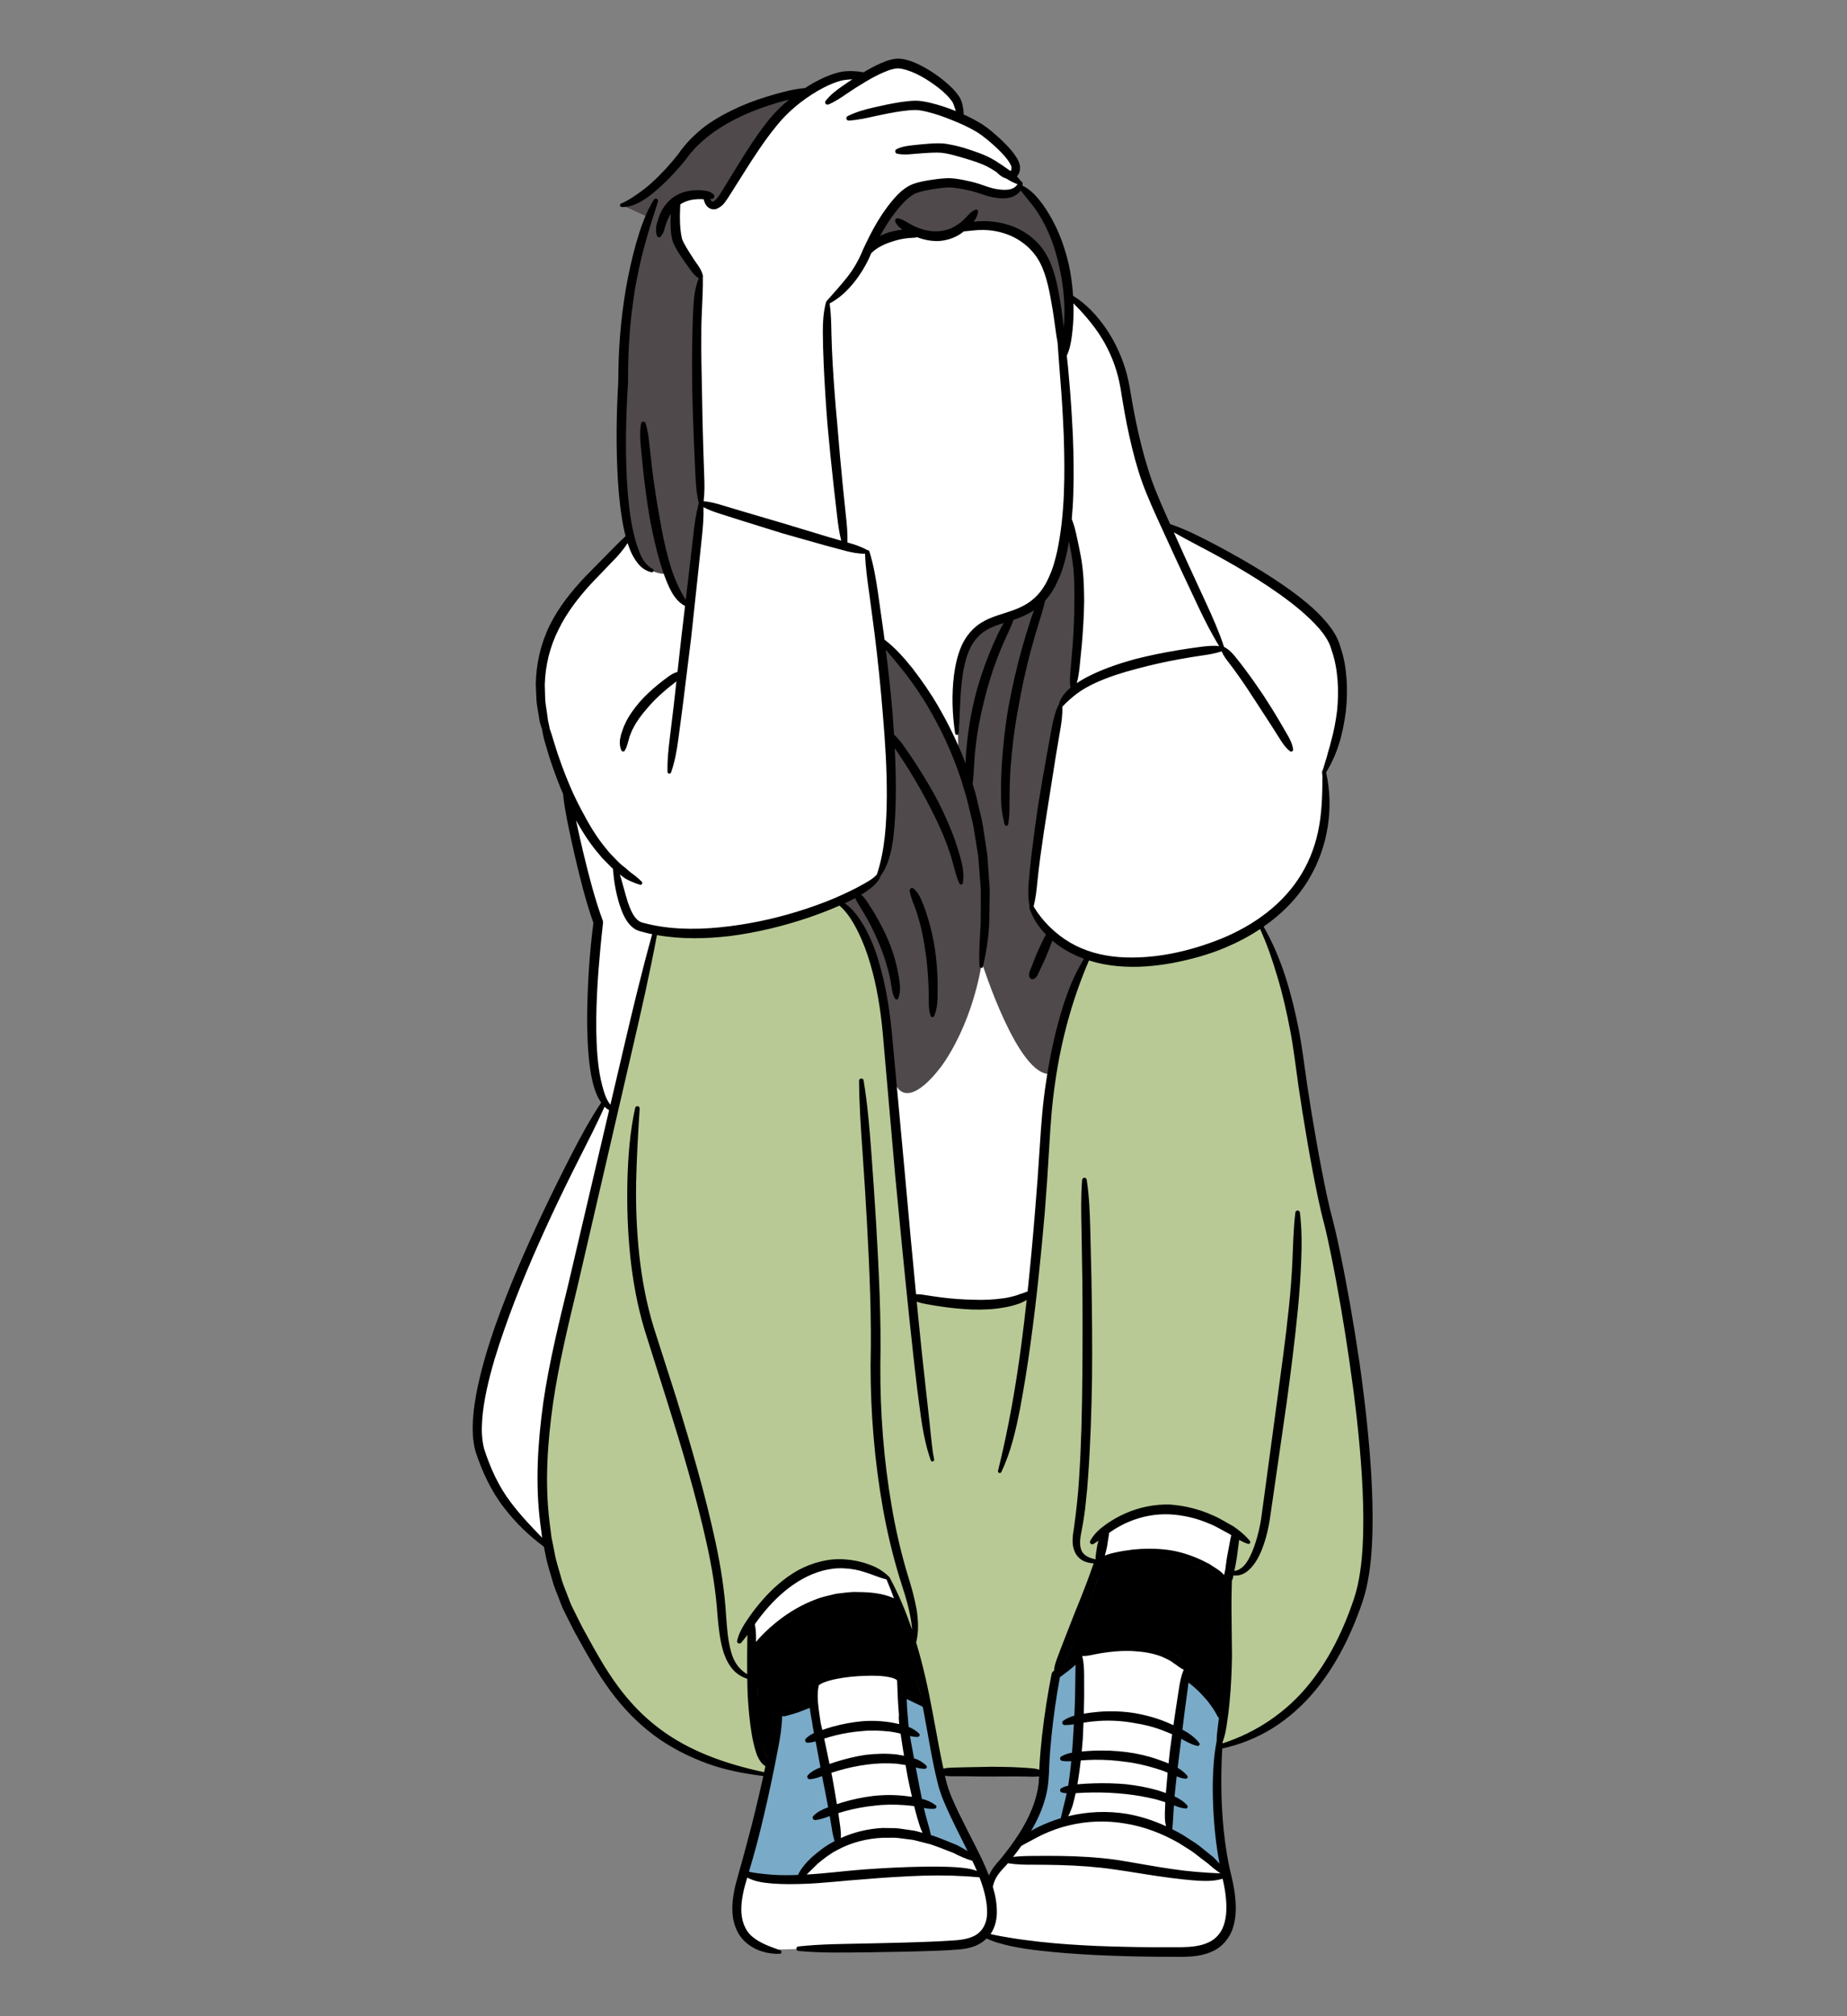 <svg xmlns="http://www.w3.org/2000/svg" xmlns:xlink="http://www.w3.org/1999/xlink" width="440" zoomAndPan="magnify" viewBox="0 0 330 360" height="480" preserveAspectRatio="xMidYMid meet" version="1.0"><rect x="0" y="0" width="330" height="360" fill="#808080" stroke="none"/><defs><clipPath id="7f43acbab8"><path d="M 84.211 10.406 L 245.461 10.406 L 245.461 349.406 L 84.211 349.406 Z M 84.211 10.406 " clip-rule="nonzero"/></clipPath></defs><path fill="#ffffff" d="M 244.223 263.316 C 243.859 257.215 243.168 250.656 242.109 243.266 C 241.109 236.453 239.93 229.773 238.605 223.414 C 238.242 221.68 237.906 220.113 237.488 218.5 C 237.094 217.039 236.719 215.484 236.312 213.598 C 235.684 210.656 235.059 207.422 234.402 203.707 C 233.777 200.16 233.246 196.906 232.777 193.758 C 232.633 192.801 232.5 191.832 232.352 190.762 C 232.035 188.477 231.707 186.113 231.254 183.805 C 230.293 179.008 228.793 172.766 225.719 167.004 L 224.785 165.254 L 226.367 164.055 C 229.281 161.848 231.598 159.293 233.258 156.457 C 236.398 151.152 237.504 144.664 236.293 138.66 L 236.117 137.801 L 236.551 137.043 C 237.387 135.586 238.043 134.082 238.516 132.527 C 239.117 130.664 239.445 128.664 239.68 127.02 C 239.898 125.047 239.945 123.133 239.82 121.359 C 239.707 119.891 239.488 117.941 238.789 115.891 L 238.742 115.73 C 238.301 114.051 237.32 112.707 236.434 111.637 C 235.473 110.496 234.355 109.395 233.023 108.281 C 230.863 106.484 228.379 104.727 225.219 102.75 C 222.676 101.168 219.957 99.617 216.918 98.012 C 214.309 96.641 211.945 95.438 209.426 94.531 L 208.496 94.195 L 207.543 92.078 C 206.402 89.473 205.219 86.781 204.387 83.992 C 203.594 81.488 202.887 78.734 202.227 75.566 C 201.93 74.148 201.66 72.723 201.418 71.285 L 201.336 70.801 C 201.129 69.551 200.918 68.266 200.582 67.016 C 199.824 64.168 198.609 61.512 196.984 59.125 C 195.469 56.914 193.758 55.145 191.906 53.875 L 190.992 53.25 L 190.902 52.148 C 190.77 50.539 190.535 48.957 190.215 47.477 C 189.516 44.473 188.582 41.922 187.359 39.668 C 186.652 38.352 185.906 37.211 185.09 36.195 C 184.633 35.629 183.91 34.805 182.957 34.207 L 182.199 33.73 L 181.988 32.98 L 180.863 32.02 L 181.391 30.512 C 181.477 30.273 181.484 30.047 181.477 29.82 C 181.324 28.984 180.988 28.531 180.559 27.953 L 180.352 27.668 C 179.898 27.094 179.371 26.516 178.715 25.871 C 177.496 24.711 176.367 23.68 174.938 22.77 C 174.273 22.359 173.527 21.953 172.656 21.539 L 171.523 20.977 L 171.32 19.516 C 171.23 18.949 171.156 18.496 170.816 17.812 C 170.117 16.73 169.258 15.914 168.207 15.035 C 167.199 14.215 166.117 13.469 164.996 12.832 C 163.988 12.266 162.773 11.645 161.367 11.34 C 161.113 11.281 160.809 11.25 160.508 11.25 C 160.113 11.25 159.75 11.301 159.43 11.391 C 158.746 11.543 158.145 11.797 157.59 12.043 C 156.84 12.375 156.066 12.777 155.16 13.305 L 154.461 13.711 L 153.66 13.594 C 153.086 13.512 152.539 13.469 151.992 13.469 C 151.473 13.469 150.98 13.504 150.539 13.562 C 148.742 13.926 147.117 14.723 145.793 15.438 C 145.379 15.672 144.973 15.93 144.57 16.188 L 144.102 16.488 L 143.543 16.543 C 141.98 16.691 140.449 17.086 138.781 17.539 C 136.328 18.234 134.238 18.973 132.395 19.793 C 130.066 20.848 128.121 21.949 126.496 23.121 C 124.605 24.566 123.004 26.219 121.863 27.895 L 121.766 28.027 C 120.238 29.957 118.746 31.805 117.031 33.137 C 114.289 35.273 111.074 36.625 111.039 36.652 L 116.02 38.91 C 115.32 40.555 114.809 42.23 114.402 43.637 C 113.699 46.137 113.098 48.789 112.578 51.711 C 112.059 54.922 111.734 57.531 111.559 59.949 C 111.301 63.02 111.254 66.082 111.238 68.242 C 110.863 74.531 110.844 80.285 111.172 85.816 C 111.332 88.211 111.602 91.367 112.281 94.559 L 112.609 96.008 L 111.652 96.918 C 110.891 97.645 110.16 98.387 109.426 99.133 L 105.164 103.457 C 102.266 106.52 100.277 109.234 98.914 111.984 C 97.383 115.109 96.547 118.688 96.5 122.199 L 96.617 124.91 C 96.648 125.414 96.734 125.941 96.84 126.574 C 96.895 126.891 96.949 127.211 96.992 127.512 L 97.203 128.773 C 97.293 129.09 97.395 129.402 97.531 129.809 L 97.59 129.992 L 97.621 130.18 C 97.734 130.91 97.918 131.695 98.199 132.664 C 98.629 134.164 99.062 135.527 99.523 136.836 C 100.051 138.348 100.621 139.828 101.219 141.238 L 101.355 141.559 L 101.391 141.902 C 101.547 143.406 101.816 144.879 102.117 146.477 C 102.539 148.527 102.98 150.57 103.453 152.613 C 104.312 156.312 105.27 160.25 106.633 164.18 L 106.812 164.691 L 106.742 165.23 C 106.066 170.684 105.707 176.344 105.68 182.039 C 105.691 185.547 105.852 188.23 106.203 190.719 C 106.398 192.004 106.668 193.504 107.238 194.926 C 107.336 195.18 107.457 195.43 107.605 195.695 L 108.293 196.922 L 107.531 198.102 C 105.699 200.938 104.141 203.871 102.73 206.617 C 100.969 210.051 99.305 213.414 97.793 216.602 C 94.07 224.48 91.324 231.008 89.156 237.137 C 87.742 241.238 86.77 244.645 86.094 247.852 C 85.664 249.895 85.402 251.699 85.289 253.367 C 85.195 254.762 85.137 256.863 85.684 258.879 C 86.988 262.883 88.629 266.121 90.715 268.789 C 92.492 271.105 94.668 273.254 97.176 275.168 L 97.867 275.699 L 98.195 277.305 C 98.387 278.465 98.738 279.629 99.098 280.816 C 99.27 281.383 99.438 281.949 99.582 282.492 C 99.754 283.039 99.965 283.574 100.176 284.105 C 100.297 284.406 100.418 284.711 100.523 284.992 C 100.641 285.277 100.75 285.566 100.867 285.879 C 101.074 286.434 101.273 286.961 101.562 287.484 L 102.219 288.797 C 102.801 289.965 103.402 291.176 104.055 292.293 C 105.816 295.492 107.574 298.602 109.707 301.477 C 111.941 304.512 114.469 307.094 117.23 309.156 C 119.879 311.164 122.98 312.809 126.695 314.18 C 129.043 315.027 131.633 315.645 134.848 316.121 L 137.324 316.484 L 136.77 318.934 C 135.941 322.605 135.098 326.012 134.199 329.32 C 133.695 331.254 133.164 333.172 132.609 335.094 C 132.105 336.836 131.594 338.898 131.617 341 C 131.633 343.16 132.488 345.195 133.875 346.332 C 135.566 347.77 137.586 348.086 138.969 348.094 C 138.969 348.094 147.133 347.863 149.973 347.863 C 151.246 347.863 152.516 347.848 153.789 347.832 L 155.25 347.816 C 159.129 347.758 163.523 347.691 167.84 347.516 C 168.883 347.473 169.926 347.422 171.004 347.336 C 172.215 347.254 173.211 347.043 174.082 346.672 C 174.457 346.52 174.824 346.309 175.18 346.047 L 176.211 345.285 L 177.406 345.758 C 178.457 346.172 179.547 346.434 180.652 346.703 C 182.137 347.023 183.734 347.277 185.684 347.5 C 188.617 347.844 191.77 348.094 195.883 348.312 C 199.473 348.473 202.82 348.57 206.109 348.602 L 211.25 348.629 C 212.914 348.602 214.668 348.473 216.285 347.723 C 217.801 347.066 219.078 345.602 219.562 343.938 C 220.152 342.062 220.047 340.129 219.918 338.82 C 219.781 337.32 219.41 335.754 219.082 334.371 L 218.949 333.793 C 218.617 332.293 218.34 330.645 218.09 328.75 C 217.473 323.984 217.293 318.938 217.547 313.324 L 217.621 311.609 L 219.285 311.18 C 222.043 310.465 224.613 309.375 226.918 307.941 C 229.719 306.195 232.242 303.965 234.418 301.309 C 236.434 298.875 238.25 296.02 239.809 292.824 C 240.539 291.324 241.215 289.77 241.816 288.203 C 242.359 286.789 242.969 285.137 243.367 283.41 C 244.188 279.789 244.371 276.152 244.441 273.395 C 244.512 270.367 244.441 267.066 244.223 263.316 Z M 185.188 320.387 C 184.383 323.75 182.555 326.867 180.449 329.723 C 179.938 330.449 179.367 331.164 178.824 331.828 C 178.281 332.48 177.586 333.18 177.09 334.062 C 176.934 334.324 176.797 334.59 176.688 334.867 C 175.977 332.945 175.062 331.117 174.164 329.348 C 173.203 327.473 172.242 325.613 171.344 323.734 C 170.445 321.844 169.566 319.969 169.07 318.031 C 168.992 317.719 168.93 317.41 168.867 317.098 C 169.316 317.176 169.766 317.176 170.23 317.176 L 172.555 317.176 L 177.215 317.207 L 181.859 317.223 C 182.633 317.223 183.406 317.223 184.164 317.254 C 184.66 317.285 185.141 317.285 185.637 317.223 C 185.574 318.293 185.465 319.332 185.188 320.387 Z M 185.188 320.387 " fill-opacity="1" fill-rule="nonzero"/><path fill="#4f494b" d="M 143.543 16.543 L 144.066 16.492 C 137.848 20.457 129.27 35.141 129.27 35.141 C 126.895 38.926 126.07 35.141 126.07 35.141 C 122.977 34.215 120.785 36.652 120.785 36.652 C 119.445 43.539 125.273 49.496 125.273 49.496 C 124 59.625 125.273 89.859 125.273 89.859 L 123.273 108.016 C 120.152 106.891 119.438 102.488 119.438 102.488 C 113.375 102.66 112.609 96.008 112.609 96.008 L 112.281 94.559 C 111.602 91.367 111.332 88.211 111.172 85.816 C 110.844 80.285 110.863 74.531 111.238 68.242 C 111.254 66.082 111.301 63.02 111.559 59.949 C 111.734 57.531 112.059 54.922 112.578 51.711 C 113.098 48.789 113.699 46.141 114.402 43.637 C 114.809 42.23 115.32 40.555 116.02 38.91 L 111.039 36.652 C 111.074 36.625 114.289 35.273 117.031 33.137 C 118.746 31.805 120.238 29.957 121.766 28.027 L 121.863 27.895 C 123.004 26.219 124.605 24.566 126.496 23.121 C 128.121 21.949 130.066 20.848 132.395 19.793 C 134.238 18.973 136.328 18.234 138.781 17.539 C 140.449 17.086 141.98 16.691 143.543 16.543 Z M 163.078 41.672 C 163.078 41.672 169.477 42.93 172.574 40.262 C 172.574 40.262 189.77 36.582 189.734 62.246 C 189.734 62.246 190.781 59.109 190.992 53.25 L 190.902 52.148 C 190.77 50.539 190.535 48.957 190.215 47.477 C 189.516 44.473 188.582 41.922 187.359 39.668 C 186.652 38.352 185.906 37.211 185.09 36.195 C 184.633 35.629 183.91 34.805 182.957 34.207 L 182.199 33.73 C 182.199 33.73 179.078 35.898 174.277 33.469 C 174.277 33.469 163.441 30.305 159.309 37.332 L 155.039 44.641 C 155.039 44.641 159.125 41.156 163.078 41.672 Z M 184.449 158.883 C 184.449 158.883 188.5 129.066 190.211 124.895 L 191.652 122.871 C 191.652 122.871 194.977 101.664 190.543 93.762 C 190.543 93.762 190.586 107.746 180.367 110.055 C 180.367 110.055 171.617 110.836 171.023 122.105 L 171.223 135.285 C 171.223 135.285 164.652 119.043 157.098 114.469 C 157.098 114.469 161.363 144.836 158.203 153.109 C 158.203 153.109 158.203 158.207 149.812 161.059 C 149.812 161.059 157.789 165.41 158.867 188.023 C 159.52 201.656 167.113 192.109 168.875 189.418 C 174.242 181.215 175.414 171.816 175.414 171.816 C 175.414 171.816 181.918 192.469 187.727 191.742 C 193.086 191.074 194.23 171.105 194.23 171.105 C 194.23 171.105 183.586 166.727 184.449 158.883 Z M 184.449 158.883 " fill-opacity="1" fill-rule="nonzero"/><path fill="#79aac8" d="M 149.398 328.66 L 149.465 328.871 L 149.277 328.98 C 149.203 329.02 149.129 329.055 149.047 329.09 L 148.906 329.156 C 147.5 329.898 146.246 330.926 145.199 331.832 C 144.062 332.918 143.332 333.863 142.836 334.895 L 142.766 335.043 L 142.602 335.047 C 141.812 335.07 141.027 335.09 140.242 335.09 C 139.469 335.09 138.777 335.07 138.133 335.031 C 137.328 334.973 136.477 334.887 135.527 334.766 C 135.391 334.746 135.258 334.73 135.129 334.715 C 134.84 334.68 134.539 334.641 134.246 334.574 L 133.762 334.469 L 133.469 334.41 L 133.555 334.125 C 134.004 332.59 134.449 331.043 134.883 329.508 C 135.82 325.883 136.719 322.055 137.621 317.816 C 138.012 315.969 138.398 314.043 138.797 311.934 C 139.113 310.293 139.441 308.352 139.473 306.395 L 139.477 306.027 L 139.828 306.145 C 139.906 306.168 139.977 306.184 140.047 306.184 C 140.113 306.184 140.184 306.168 140.262 306.145 L 141.035 305.938 C 141.43 305.84 141.809 305.719 142.184 305.598 L 142.527 305.492 L 144.91 304.566 L 144.953 304.91 C 145.031 305.555 145.121 306.188 145.227 306.789 L 145.363 307.312 C 145.418 307.926 145.516 308.461 145.613 308.953 L 145.727 309.617 L 145.539 309.703 C 144.973 309.961 144.523 310.266 144.164 310.637 C 144.133 310.668 144.117 310.711 144.117 310.758 C 144.121 310.832 144.188 310.906 144.27 310.906 C 144.805 310.891 145.258 310.773 145.648 310.668 L 145.93 310.59 L 146.895 315.754 L 146.684 315.832 C 145.984 316.102 145.184 316.469 144.539 317.148 C 144.512 317.172 144.488 317.227 144.488 317.285 C 144.5 317.352 144.566 317.418 144.652 317.418 C 145.461 317.355 146.184 317.109 146.785 316.879 L 147.086 316.762 L 147.27 317.715 C 147.613 319.359 147.918 320.992 148.23 322.664 L 148.277 322.914 L 148.031 322.977 C 147.957 322.992 147.91 323.004 147.883 323.016 C 146.906 323.398 146.141 323.781 145.516 324.449 C 145.469 324.488 145.457 324.523 145.461 324.555 C 145.473 324.641 145.547 324.707 145.629 324.707 C 146.539 324.617 147.32 324.32 148.148 324.008 L 148.449 323.895 L 148.508 324.215 C 148.652 324.969 148.777 325.723 148.883 326.457 C 148.984 327.156 149.156 327.898 149.398 328.66 Z M 173.016 330.184 C 172.984 330.121 172.953 330.062 172.918 329.988 L 172.48 329.117 C 171.691 327.555 170.879 325.941 170.121 324.32 L 170.031 324.125 C 169.188 322.289 168.316 320.395 167.812 318.352 C 167.078 315.449 166.551 312.496 166.043 309.637 C 165.824 308.402 165.605 307.176 165.371 305.949 L 165.117 304.582 L 165.004 304.52 C 164.934 304.48 164.859 304.445 164.789 304.406 C 164.719 304.375 164.652 304.34 164.562 304.293 C 164.375 304.207 164.188 304.117 164 304.023 C 163.809 303.93 163.613 303.836 163.43 303.754 C 163.055 303.566 162.66 303.379 162.27 303.211 L 161.707 302.93 L 161.723 303.387 C 161.781 304.992 161.906 306.543 162.078 308.379 L 162.094 308.551 L 162.258 308.609 C 162.898 308.844 163.512 309.234 164.047 309.781 L 164.008 309.852 L 163.926 309.852 C 163.859 309.855 163.789 309.859 163.723 309.859 C 163.316 309.859 162.953 309.781 162.648 309.703 L 162.242 309.602 L 162.531 311.227 C 162.629 311.746 162.727 312.27 162.828 312.789 C 162.906 313.195 163.09 314.164 163.09 314.164 L 163.246 314.211 C 164 314.445 164.711 314.871 165.328 315.492 L 165.277 315.559 L 165.113 315.559 C 164.602 315.559 164.164 315.449 163.699 315.332 L 163.297 315.23 L 163.367 315.641 C 163.406 315.867 163.449 316.098 163.492 316.328 C 163.535 316.555 163.578 316.781 163.617 317.008 C 163.875 318.406 164.148 319.801 164.453 321.266 L 164.488 321.441 L 164.668 321.477 C 165.48 321.633 166.27 321.996 167.047 322.598 L 167.023 322.672 L 166.941 322.676 C 166.773 322.699 166.609 322.707 166.449 322.707 C 165.988 322.707 165.562 322.629 165.129 322.539 L 164.727 322.457 L 164.809 322.859 C 164.992 323.758 165.238 324.633 165.477 325.477 C 165.695 326.25 165.902 326.984 166.062 327.73 L 166.098 327.895 L 166.645 328.039 C 167.656 328.387 168.664 328.797 169.641 329.195 C 170.051 329.363 170.461 329.531 170.848 329.684 C 171.488 330.02 172.125 330.375 172.738 330.746 L 173.477 331.188 L 173.125 330.402 C 173.094 330.324 173.055 330.254 173.016 330.184 Z M 189.207 299.25 L 189.121 299.316 L 189.102 299.422 C 188.453 303.008 187.953 306.516 187.613 309.844 C 187.395 311.93 187.262 313.641 187.191 315.23 C 187.145 317.059 187.055 318.988 186.566 320.723 C 186.062 322.699 185.223 324.68 183.992 326.777 L 184.367 327.145 C 184.812 326.875 185.254 326.633 185.676 326.43 C 186.855 325.867 188.176 325.367 189.602 324.941 L 189.754 324.895 L 189.789 324.738 C 189.969 323.887 190.176 323.051 190.383 322.215 C 190.543 321.559 190.707 320.906 190.855 320.246 L 190.926 319.934 L 190.605 319.914 C 190.32 319.898 190.07 319.867 189.809 319.812 C 189.723 319.793 189.664 319.703 189.676 319.629 C 189.688 319.586 189.73 319.535 189.773 319.512 C 190.145 319.316 190.539 319.199 190.91 319.098 L 191.082 319.051 C 191.082 319.051 191.152 318.594 191.176 318.453 C 191.207 318.281 191.238 318.105 191.262 317.926 C 191.438 316.633 191.566 315.547 191.668 314.504 L 191.695 314.199 L 191.387 314.207 C 191.227 314.211 191.066 314.215 190.906 314.215 C 190.5 314.215 190.16 314.195 189.824 314.152 C 189.742 314.133 189.664 314.059 189.684 313.953 C 189.688 313.918 189.715 313.883 189.758 313.855 C 190.246 313.555 190.805 313.355 191.57 313.211 L 191.77 313.172 L 191.789 312.969 C 191.867 312.145 191.945 311.289 191.992 310.434 L 192.148 307.547 L 191.812 307.605 C 191.297 307.699 190.785 307.742 190.219 307.742 C 190.133 307.742 190.059 307.672 190.059 307.594 C 190.059 307.543 190.094 307.5 190.129 307.473 C 190.645 307.098 191.23 306.828 192.027 306.598 L 192.215 306.543 L 192.227 306.348 C 192.27 305.199 192.316 304.035 192.348 302.887 L 192.41 299.098 C 192.41 298.477 192.41 297.836 192.457 297.211 L 192.508 296.531 L 192.004 296.992 C 191.199 297.727 190.309 298.445 189.207 299.25 Z M 217.539 328.82 C 217.133 325.5 216.938 322.039 216.953 318.531 C 216.988 316.434 217.102 313.676 217.648 310.871 C 217.664 309.836 217.789 308.852 217.926 307.848 C 217.949 307.672 217.965 307.492 217.98 307.312 C 217.996 307.148 218.012 306.98 218.035 306.809 L 218.047 306.691 L 217.973 306.598 C 217.871 306.477 217.793 306.34 217.711 306.203 L 217.625 306.055 C 217.457 305.691 217.242 305.352 217.031 305.023 L 216.977 304.938 C 216.5 304.262 216.008 303.559 215.414 302.938 C 214.883 302.309 214.273 301.695 213.598 301.105 C 213.277 300.828 212.945 300.543 212.629 300.316 C 212.59 300.277 212.535 300.223 212.465 300.188 L 212.113 300.012 L 212.078 300.402 C 212.035 300.816 211.98 301.215 211.926 301.625 L 211.41 305.402 C 211.305 306.188 211.211 306.969 211.121 307.758 L 210.969 309.004 L 211.133 309.09 C 212.469 309.805 213.367 310.508 214.051 311.375 C 214.07 311.398 214.074 311.438 214.027 311.477 L 213.949 311.453 C 213.109 311.273 212.426 310.902 211.699 310.512 C 211.527 310.418 211.355 310.328 211.184 310.238 L 210.84 310.059 L 210.695 311.188 C 210.629 311.688 210.562 312.184 210.516 312.672 C 210.379 313.629 210.262 314.582 210.141 315.535 L 210.102 315.836 L 210.262 315.926 C 210.906 316.289 211.461 316.727 211.91 317.234 L 211.902 317.32 L 212.098 317.52 L 211.816 317.324 C 211.34 317.273 210.879 317.152 210.324 316.926 L 209.996 316.793 L 209.957 317.145 C 209.855 318.012 209.766 318.895 209.68 319.762 L 209.66 319.953 C 209.645 320.086 209.633 320.227 209.621 320.367 C 209.609 320.5 209.598 320.629 209.582 320.758 L 209.559 320.965 L 209.754 321.043 C 210.602 321.383 211.348 321.902 211.91 322.551 C 211.93 322.57 211.922 322.617 211.902 322.633 L 211.852 322.648 L 211.809 322.645 C 211.074 322.582 210.418 322.328 209.844 322.102 L 209.496 321.969 L 209.402 323.508 C 209.34 324.582 209.281 325.598 209.18 326.594 L 209.164 326.773 L 209.703 327.059 C 210.238 327.336 210.738 327.594 211.223 327.887 L 213.465 329.344 C 213.938 329.656 214.391 330.02 214.828 330.371 C 215.074 330.57 215.32 330.77 215.566 330.953 L 216.594 331.797 C 216.793 331.977 216.977 332.176 217.164 332.375 C 217.281 332.496 217.395 332.617 217.5 332.723 L 217.676 332.945 L 218.156 332.723 C 217.926 331.527 217.727 330.246 217.539 328.82 Z M 217.539 328.82 " fill-opacity="1" fill-rule="nonzero"/><path fill="#b8c995" d="M 243.832 273.379 C 243.734 277.465 243.418 280.516 242.801 283.281 C 242.434 284.898 241.855 286.496 241.289 288 C 240.684 289.602 240.016 291.141 239.312 292.582 C 237.777 295.758 235.992 298.582 234.016 300.977 C 230.062 305.875 224.703 309.523 218.516 311.527 L 218.16 311.641 L 218.16 311.27 C 218.16 311.191 218.16 311.094 218.18 311 C 218.504 310.102 218.73 309.164 218.906 308.004 C 219.094 306.719 219.289 305.34 219.414 303.941 C 219.656 301.457 219.797 298.789 219.848 295.773 L 219.754 287.641 C 219.754 286.309 219.754 284.938 219.801 283.582 C 219.816 283.137 219.832 282.676 219.832 282.227 L 219.832 282.16 L 219.863 282.098 C 219.945 281.949 220.004 281.781 220.055 281.562 L 220.164 281 L 220.414 281.027 C 220.531 281.043 220.652 281.051 220.773 281.051 C 221.148 281.051 221.516 280.98 221.863 280.844 C 222.453 280.59 222.992 280.152 223.598 279.434 C 224.617 278.184 225.191 276.711 225.574 275.566 C 226.008 274.277 226.34 272.906 226.586 271.379 L 227.207 267.164 L 229.621 250.371 C 230.469 244.105 231.137 238.84 231.648 233.5 C 231.93 230.473 232.117 227.695 232.219 225.004 C 232.309 222.691 232.363 219.637 231.988 216.531 C 231.98 216.473 231.93 216.422 231.855 216.41 C 231.777 216.41 231.715 216.469 231.703 216.539 C 231.414 218.938 231.328 221.379 231.242 223.742 L 231.195 224.961 C 231.086 227.457 230.883 230.137 230.559 233.398 C 230.109 237.793 229.508 242.262 228.926 246.586 C 228.762 247.797 228.598 249.004 228.438 250.215 L 226.164 267.023 L 225.59 271.227 C 225.402 272.477 225.094 273.832 224.668 275.266 C 224.148 276.879 223.645 278.031 223.027 279.008 C 222.352 280.043 221.508 280.652 220.586 280.777 L 220.207 280.828 L 220.289 280.449 C 220.379 280.023 220.453 279.59 220.527 279.16 C 220.578 278.855 220.633 278.555 220.688 278.254 L 220.98 276.035 L 221.188 274.555 L 221.527 274.73 C 222.008 274.98 222.484 275.219 223.008 275.398 L 223.074 275.426 L 223.113 275.355 C 222.215 274.215 221.074 273.355 220.18 272.727 C 219.793 272.527 219.383 272.293 218.973 272.055 C 218.246 271.637 217.492 271.207 216.715 270.879 C 214.309 269.773 211.645 269.098 209 268.914 C 208.82 268.91 208.629 268.906 208.441 268.906 C 206.023 268.906 203.516 269.445 201.199 270.461 C 200.023 270.973 198.859 271.637 197.73 272.434 C 196.836 273.062 195.723 273.953 195.027 275.27 C 195.008 275.309 195.008 275.363 195.031 275.402 C 195.062 275.449 195.105 275.477 195.156 275.477 C 195.184 275.477 195.207 275.469 195.234 275.453 C 195.551 275.242 195.824 275.043 196.098 274.844 L 196.691 274.418 L 196.336 275.902 C 196.312 276.035 196.285 276.188 196.258 276.344 C 196.199 276.648 196.141 276.961 196.109 277.277 L 196.016 277.984 C 196.004 278.105 196.008 278.184 196.035 278.266 L 196.086 278.422 L 196.004 278.508 C 195.992 278.535 195.973 278.57 195.938 278.605 L 195.84 278.703 L 195.703 278.68 C 194.23 278.43 193.242 277.758 192.922 276.793 C 192.508 275.695 192.75 274.449 193.004 273.133 L 193.098 272.656 C 193.379 271.172 193.594 269.695 193.727 268.262 C 193.914 266.645 194.043 265.195 194.129 263.82 C 194.586 257.625 194.746 251.375 194.84 246.078 C 194.895 240.957 194.859 235.324 194.734 228.352 L 194.531 219.5 C 194.461 216.82 194.348 213.707 193.883 210.68 C 193.883 210.664 193.859 210.562 193.762 210.555 L 193.758 210.555 C 193.691 210.555 193.621 210.605 193.617 210.688 C 193.383 213.688 193.434 216.691 193.508 219.516 L 193.648 228.375 C 193.711 234.246 193.711 240.199 193.648 246.07 C 193.594 251.359 193.48 257.594 193.074 263.746 C 192.938 266.395 192.656 269.176 192.191 272.496 C 192.164 272.715 192.129 272.941 192.094 273.18 C 191.914 274.398 191.707 275.777 192.32 277.07 C 192.668 277.797 193.344 278.387 194.078 278.621 C 194.574 278.797 195.047 278.848 195.441 278.871 L 195.816 278.895 L 195.672 279.246 C 195.512 279.629 195.379 279.992 195.262 280.355 C 194.934 281.293 194.605 282.184 194.281 283.008 C 193.648 284.672 192.969 286.387 192.203 288.254 L 190.129 293.523 L 189.125 296.172 L 189.074 296.324 C 188.852 296.973 188.641 297.586 188.602 298.32 L 188.594 298.457 L 188.48 298.531 C 188.449 298.555 188.418 298.574 188.398 298.594 C 188.254 298.695 188.184 298.809 188.164 298.922 C 187.465 302.434 186.898 306.062 186.48 309.719 C 186.273 311.434 186.113 313.27 186 315.176 C 185.984 315.449 185.969 315.723 185.969 315.984 L 185.969 316.355 L 185.613 316.242 C 185.184 316.102 184.75 316.039 184.23 315.988 C 183.43 315.926 182.66 315.883 181.895 315.852 C 180.719 315.781 179.527 315.762 178.375 315.746 L 177.207 315.727 L 172.543 315.82 L 170.207 315.883 C 169.723 315.895 169.16 315.922 168.625 316.059 L 168.355 316.129 L 168.293 315.855 C 167.82 313.691 167.41 311.457 167.016 309.297 C 166.801 308.121 166.582 306.945 166.355 305.77 C 165.453 300.883 164.516 296.922 163.406 293.301 L 163.383 293.23 L 163.402 293.156 C 163.801 291.527 163.84 289.68 163.52 287.508 C 163.18 285.625 162.656 283.598 161.922 281.32 C 160.742 277.402 159.777 273.258 159.047 269 C 157.652 260.855 156.969 252.367 157.016 243.773 C 157.188 235.168 156.734 226.469 156.258 218.301 C 156.023 214.316 155.742 210.16 155.391 205.59 C 155.109 201.754 154.75 197.301 154.031 192.961 C 154.02 192.895 153.973 192.848 153.922 192.848 C 153.809 192.848 153.762 192.914 153.762 192.98 C 153.777 197.113 154.051 201.176 154.383 205.672 C 154.672 209.855 154.938 214.121 155.172 218.363 C 155.605 226.523 156.012 235.207 155.809 243.766 C 155.809 252.398 156.547 260.957 158 269.188 C 158.766 273.516 159.77 277.699 160.98 281.621 C 161.133 282.117 161.289 282.609 161.445 283.098 C 161.918 284.59 162.402 286.129 162.723 287.676 C 162.984 288.82 163.148 289.902 163.223 290.984 L 162.695 291.09 C 161.5 287.574 160.188 284.527 158.691 281.77 C 158.605 281.699 158.586 281.66 158.578 281.645 C 157.648 280.738 156.457 280.023 155.082 279.57 C 153.758 279.082 152.367 278.793 150.938 278.699 C 150.609 278.672 150.285 278.66 149.961 278.66 C 147.605 278.66 145.102 279.332 142.719 280.605 C 140.449 281.883 138.348 283.652 136.309 286.004 C 135.465 286.977 134.637 288.059 133.773 289.312 C 133.039 290.395 132.312 291.59 131.969 293.02 C 131.953 293.078 131.969 293.121 132.008 293.156 C 132.047 293.191 132.082 293.195 132.109 293.195 C 132.133 293.195 132.18 293.191 132.219 293.148 C 132.645 292.676 133.012 292.176 133.312 291.746 L 133.805 291.055 L 133.805 291.902 C 133.805 292.047 133.801 292.191 133.797 292.336 C 133.793 292.477 133.789 292.617 133.789 292.758 L 133.758 296.109 C 133.758 297.035 133.758 297.977 133.773 298.922 L 133.781 299.395 L 133.371 299.164 C 131.895 298.332 130.812 296.82 130.328 294.898 C 129.805 293 129.645 290.918 129.488 288.902 L 129.457 288.469 C 129.234 284.531 128.613 280.23 127.555 275.309 C 125.641 266.438 123.07 257.766 120.578 249.715 L 116.555 237.113 C 115.352 233.219 114.5 229.012 113.957 224.254 C 113.496 219.941 113.305 215.52 113.383 211.102 C 113.477 206.688 113.746 202.18 114.02 197.938 C 114.023 197.855 113.98 197.801 113.922 197.789 C 113.91 197.789 113.898 197.789 113.887 197.789 C 113.824 197.789 113.766 197.805 113.75 197.887 C 112.918 201.652 112.492 205.719 112.359 211.082 C 112.266 215.652 112.441 220.121 112.887 224.363 C 113.383 229.129 114.223 233.406 115.445 237.445 L 119.438 250.082 C 121.953 258.062 124.555 266.672 126.52 275.531 C 127.605 280.469 128.227 284.605 128.477 288.551 L 128.516 288.953 C 128.715 290.992 128.922 293.102 129.594 295.152 C 130.027 296.359 130.605 297.355 131.316 298.105 C 131.93 298.734 132.715 299.215 133.586 299.492 L 133.77 299.547 L 133.801 300.758 C 133.82 301.438 133.836 302.109 133.867 302.793 C 133.988 304.766 134.168 307.105 134.559 309.473 C 134.781 310.805 135.023 311.828 135.34 312.797 C 135.52 313.383 135.766 313.906 136.078 314.355 C 136.324 314.684 136.602 314.949 136.898 315.133 L 137.059 315.234 L 136.73 316.754 L 136.465 316.699 C 128.324 314.945 122.305 312.422 117.516 308.754 C 114.805 306.719 112.32 304.164 110.121 301.164 C 107.949 298.203 106.105 294.891 104.543 292.016 C 103.898 290.898 103.332 289.758 102.789 288.656 C 102.559 288.191 102.328 287.73 102.094 287.266 C 101.812 286.746 101.605 286.188 101.402 285.645 C 101.301 285.359 101.195 285.078 101.078 284.797 C 100.977 284.527 100.871 284.266 100.77 284.004 C 100.551 283.453 100.324 282.883 100.141 282.293 C 99.992 281.723 99.824 281.164 99.656 280.605 C 99.32 279.48 98.973 278.312 98.785 277.121 L 98.262 274.527 L 97.934 271.871 C 97.16 265.688 97.355 258.902 98.551 250.512 C 99.539 243.664 101.191 236.809 102.789 230.18 L 102.969 229.43 L 107.832 208.406 L 112.707 187.367 C 114.305 180.441 115.84 173.664 117.102 166.91 L 117.152 166.648 L 117.418 166.695 C 119.516 167.066 121.773 167.254 124.121 167.254 C 126.148 167.254 128.234 167.121 130.496 166.848 C 135.066 166.258 139.781 165.145 144.504 163.543 C 146.191 162.961 147.938 162.277 149.84 161.441 L 149.992 161.375 L 150.121 161.48 C 151.316 162.477 152.383 163.949 153.473 166.109 C 154.383 167.918 155.145 169.891 155.734 171.973 C 156.805 175.57 157.52 179.531 157.988 184.426 L 160.219 209.887 C 160.93 217.375 161.781 226.258 162.727 235.344 L 163.02 238.039 C 163.379 241.324 163.75 244.719 164.152 248.051 C 164.254 248.789 164.348 249.531 164.445 250.273 C 164.883 253.684 165.336 257.211 166.555 260.664 C 166.566 260.668 166.578 260.668 166.586 260.668 C 166.629 260.668 166.633 260.641 166.633 260.621 L 166.617 260.527 C 166.586 260.301 166.543 260.086 166.5 259.871 C 166.445 259.594 166.391 259.316 166.355 259.016 L 166.168 257.438 C 166.086 256.742 166.016 256.035 165.945 255.324 L 165.844 254.27 L 165.129 247.93 C 164.711 244.234 164.301 240.316 163.797 235.227 L 163.477 232.031 L 163.879 232.168 C 164.445 232.363 165.023 232.484 165.512 232.578 C 166.449 232.75 167.348 232.902 168.258 233.039 C 170.082 233.301 171.945 233.473 173.801 233.551 C 174.121 233.559 174.441 233.562 174.762 233.562 C 176.473 233.562 177.996 233.438 179.41 233.18 C 180.453 233.012 181.488 232.68 182.176 232.445 C 182.547 232.289 182.941 232.09 183.301 231.879 L 183.766 231.609 L 183.707 232.145 C 183.398 234.941 183.105 237.414 182.809 239.699 C 181.711 248.145 180.324 255.656 178.574 262.664 C 178.57 262.699 178.578 262.73 178.594 262.738 L 178.918 262.832 L 178.672 262.715 C 180.422 259.02 181.305 254.961 181.996 251.445 C 182.77 247.242 183.379 243.445 183.852 239.848 C 184.816 232.824 185.648 225.184 186.387 216.492 C 186.699 212.742 186.965 208.91 187.191 204.777 C 187.418 201.023 187.684 197.031 188.281 193.141 C 189.352 185.523 191.387 178.199 194.32 171.383 L 194.418 171.156 L 194.652 171.23 C 196.387 171.766 198.125 172.105 199.824 172.242 C 200.684 172.324 201.57 172.363 202.473 172.363 C 204.617 172.363 206.926 172.137 209.527 171.672 C 213.066 170.984 216.113 170.09 218.836 168.945 C 220.977 168.043 223.043 166.934 224.984 165.648 L 225.25 165.473 L 225.383 165.762 C 226.473 168.16 227.473 170.902 228.43 174.156 C 229.277 176.914 230.02 180.008 230.773 183.887 C 231.207 186.113 231.516 188.406 231.812 190.621 C 231.957 191.688 232.102 192.762 232.262 193.84 C 232.695 196.844 233.199 200.008 233.855 203.801 C 234.551 207.828 235.129 210.891 235.727 213.73 C 236.07 215.316 236.449 217.016 236.887 218.648 C 237.305 220.246 237.648 221.914 237.984 223.523 C 239.293 229.902 240.445 236.57 241.414 243.363 C 242.52 251.004 243.207 257.355 243.582 263.355 C 243.805 267.059 243.887 270.34 243.832 273.379 Z M 243.832 273.379 " fill-opacity="1" fill-rule="nonzero"/><g clip-path="url(#7f43acbab8)"><path fill="#000000" d="M 162.539 159.098 L 162.531 159.051 C 162.496 158.82 162.652 158.605 162.879 158.566 C 163.008 158.547 163.133 158.586 163.227 158.668 C 164.043 159.383 164.469 160.285 164.832 161.207 C 165.211 162.121 165.523 163.059 165.812 164 C 166.379 165.883 166.789 167.809 167.09 169.746 C 167.352 171.688 167.504 173.645 167.523 175.598 C 167.457 177.543 167.707 179.52 166.91 181.41 C 166.836 181.586 166.641 181.664 166.469 181.594 C 166.375 181.555 166.309 181.477 166.281 181.391 L 166.273 181.367 C 165.938 180.387 165.934 179.441 165.949 178.488 C 165.922 177.539 165.941 176.59 165.883 175.645 C 165.777 173.75 165.645 171.859 165.359 169.992 C 165.102 168.125 164.754 166.266 164.25 164.453 C 163.992 163.551 163.719 162.648 163.379 161.777 C 163.043 160.91 162.691 160.043 162.539 159.098 Z M 245.215 273.41 C 245.133 276.801 244.887 280.207 244.121 283.582 C 243.727 285.289 243.145 286.902 242.539 288.48 C 241.93 290.066 241.25 291.633 240.504 293.164 C 239.008 296.227 237.203 299.16 235.016 301.805 C 232.84 304.457 230.242 306.781 227.328 308.602 C 224.566 310.316 221.516 311.516 218.375 312.207 C 218.074 317.695 218.148 323.195 218.855 328.648 C 219.078 330.324 219.344 331.992 219.703 333.629 C 220.078 335.234 220.527 336.996 220.688 338.75 C 220.863 340.508 220.875 342.352 220.301 344.168 C 219.773 345.984 218.363 347.668 216.594 348.434 C 214.844 349.246 212.98 349.375 211.242 349.406 L 206.105 349.379 C 202.688 349.344 199.266 349.242 195.848 349.086 C 192.426 348.906 189.008 348.672 185.594 348.27 C 183.887 348.074 182.18 347.824 180.488 347.457 C 179.059 347.113 177.668 346.801 176.281 346.125 C 175.719 346.668 175.062 347.109 174.375 347.391 C 173.289 347.852 172.109 348.039 171.055 348.105 C 169.977 348.195 168.93 348.246 167.871 348.293 C 163.66 348.461 159.461 348.527 155.258 348.59 C 151.059 348.633 146.859 348.746 142.656 348.355 C 142.434 348.332 142.27 348.133 142.289 347.91 C 142.309 347.715 142.461 347.562 142.652 347.543 C 146.844 347.09 151.039 347.102 155.234 347.008 C 159.426 346.918 163.621 346.824 167.797 346.629 C 169.863 346.473 172.035 346.539 173.707 345.824 C 175.434 345.141 176.344 343.504 176.359 341.582 C 176.406 339.676 175.895 337.672 175.211 335.758 C 175.145 335.57 175.066 335.387 174.996 335.203 C 171.77 334.906 168.387 334.801 165.027 334.906 C 161.457 335.016 157.879 335.25 154.309 335.555 C 150.746 335.797 147.168 336.254 143.523 336.375 C 141.707 336.43 139.883 336.453 138.047 336.316 C 137.129 336.234 136.203 336.152 135.289 335.914 C 134.828 335.812 134.379 335.645 133.93 335.457 C 133.781 335.391 133.645 335.324 133.504 335.254 C 133.496 335.285 133.484 335.32 133.477 335.355 C 132.902 337.234 132.445 339.121 132.445 340.984 C 132.457 342.824 133.027 344.621 134.387 345.773 C 135.734 346.938 137.531 347.555 139.402 348.23 L 139.414 348.234 C 139.582 348.297 139.672 348.484 139.609 348.652 C 139.562 348.781 139.441 348.863 139.312 348.863 C 137.273 348.914 135.09 348.379 133.375 346.926 C 131.617 345.484 130.859 343.113 130.844 341.008 C 130.816 338.863 131.305 336.816 131.867 334.879 C 132.422 332.965 132.945 331.051 133.449 329.125 C 134.492 325.285 135.43 321.414 136.293 317.527 C 136.324 317.391 136.352 317.254 136.379 317.117 C 133.023 316.695 129.656 316.074 126.434 314.91 C 123.016 313.648 119.695 311.996 116.762 309.773 C 113.816 307.574 111.25 304.883 109.082 301.938 C 106.902 299 105.109 295.816 103.375 292.668 C 102.48 291.133 101.691 289.453 100.867 287.824 C 100.418 287.023 100.16 286.137 99.809 285.293 C 99.488 284.438 99.117 283.598 98.844 282.727 C 98.371 280.961 97.73 279.234 97.434 277.43 L 97.176 276.168 C 94.531 274.215 92.133 271.91 90.102 269.262 C 87.742 266.246 86.129 262.754 84.945 259.121 C 84.422 257.176 84.391 255.215 84.516 253.312 C 84.645 251.406 84.949 249.535 85.336 247.691 C 86.113 244.004 87.207 240.414 88.426 236.883 C 90.918 229.832 93.914 223 97.094 216.27 C 98.688 212.906 100.344 209.574 102.043 206.262 C 103.691 203.055 105.398 199.883 107.414 196.871 C 107.051 196.34 106.738 195.785 106.516 195.199 C 105.941 193.777 105.656 192.301 105.438 190.836 C 105.023 187.898 104.914 184.965 104.902 182.039 C 104.934 176.258 105.289 170.512 106.02 164.781 C 104.621 160.824 103.637 156.812 102.695 152.789 C 102.223 150.742 101.781 148.688 101.359 146.633 C 101.055 145.016 100.754 143.398 100.598 141.754 C 99.938 140.219 99.34 138.664 98.793 137.09 C 98.301 135.699 97.863 134.293 97.457 132.875 C 97.199 131.992 96.977 131.102 96.84 130.184 C 96.707 129.785 96.57 129.387 96.457 128.98 L 96.23 127.645 C 96.105 126.75 95.898 125.863 95.844 124.957 L 95.727 122.23 C 95.773 118.586 96.609 114.926 98.219 111.645 C 99.848 108.363 102.152 105.512 104.602 102.926 L 108.328 99.141 C 109.477 97.977 110.57 96.836 111.77 95.742 C 111.68 95.398 111.598 95.055 111.523 94.711 C 110.898 91.777 110.598 88.82 110.402 85.867 C 110.051 79.969 110.113 74.094 110.465 68.199 C 110.484 65.422 110.555 62.648 110.789 59.883 C 110.992 57.102 111.371 54.34 111.816 51.586 C 112.305 48.844 112.898 46.113 113.656 43.426 C 114.43 40.746 115.324 38.086 116.82 35.656 C 116.938 35.465 117.188 35.406 117.379 35.523 C 117.543 35.625 117.609 35.82 117.551 35.996 L 117.543 36.023 C 116.707 38.605 115.891 41.219 115.16 43.848 C 114.438 46.48 113.875 49.16 113.414 51.859 C 112.996 54.562 112.645 57.277 112.469 60.012 C 112.258 62.742 112.207 65.48 112.207 68.219 L 112.207 68.289 C 111.836 74.094 111.703 79.965 112.008 85.773 C 112.176 88.676 112.449 91.574 113.023 94.387 C 113.32 95.789 113.691 97.168 114.199 98.457 C 114.691 99.754 115.395 100.953 116.574 101.555 L 116.605 101.57 C 116.766 101.652 116.828 101.844 116.746 102.004 C 116.68 102.133 116.535 102.195 116.402 102.172 C 115.594 102.016 114.855 101.551 114.293 100.973 C 113.754 100.379 113.309 99.719 112.957 99.027 C 112.621 98.359 112.352 97.672 112.125 96.973 C 111.367 98.18 110.426 99.25 109.449 100.23 L 105.789 104.039 C 103.418 106.598 101.277 109.344 99.785 112.418 C 98.246 115.461 97.426 118.832 97.332 122.258 L 97.406 124.828 C 97.445 125.688 97.637 126.535 97.742 127.391 L 97.914 128.672 C 98.02 129.094 98.098 129.52 98.188 129.945 C 98.195 129.988 98.199 130.031 98.207 130.074 C 98.484 130.855 98.723 131.645 98.957 132.438 C 99.371 133.816 99.824 135.191 100.324 136.543 C 101.312 139.254 102.438 141.918 103.789 144.445 C 105.109 146.984 106.551 149.484 108.391 151.645 C 108.809 152.227 109.332 152.699 109.812 153.219 C 110.293 153.738 110.789 154.242 111.352 154.66 C 111.914 155.078 112.395 155.617 112.977 156 C 113.543 156.41 114.09 156.863 114.625 157.395 L 114.66 157.43 C 114.789 157.559 114.789 157.762 114.664 157.887 C 114.578 157.973 114.453 158 114.344 157.969 C 113.625 157.758 112.914 157.469 112.227 157.137 C 111.676 156.887 111.215 156.508 110.746 156.137 C 111.27 157.789 111.652 159.457 112.156 161.043 C 112.516 162.121 112.957 163.199 113.605 163.953 C 113.926 164.332 114.293 164.59 114.688 164.711 C 115.23 164.848 115.801 165.004 116.363 165.125 C 120.906 166.082 125.66 165.977 130.312 165.387 C 134.977 164.812 139.598 163.738 144.074 162.254 C 146.312 161.508 148.523 160.676 150.652 159.688 C 151.715 159.191 152.773 158.688 153.781 158.125 C 154.773 157.574 155.863 157 156.531 156.289 L 156.602 156.219 C 156.617 156.199 156.641 156.188 156.66 156.176 C 158.133 151.789 158.402 146.949 158.445 142.18 C 158.461 137.34 158.16 132.488 157.742 127.648 C 157.363 122.805 156.855 117.965 156.258 113.137 L 155.297 105.902 C 154.961 103.57 154.641 101.238 154.555 98.871 C 153.324 98.879 152.148 98.641 150.996 98.34 L 147.254 97.336 L 139.805 95.23 L 132.418 92.93 L 128.73 91.758 C 127.695 91.434 126.664 91.078 125.691 90.551 C 125.742 92.367 125.594 94.164 125.398 95.953 L 124.766 101.965 L 123.473 113.988 L 121.988 125.992 L 121.195 131.992 C 120.926 133.988 120.582 135.988 119.895 137.93 C 119.832 138.098 119.648 138.188 119.48 138.125 C 119.348 138.078 119.266 137.953 119.262 137.82 C 119.211 135.781 119.426 133.789 119.672 131.793 L 120.395 125.797 L 120.855 121.66 C 120.664 121.82 120.469 121.973 120.27 122.121 C 119.695 122.562 119.129 123.023 118.586 123.5 C 117.488 124.449 116.453 125.469 115.543 126.57 C 114.609 127.648 113.746 128.793 113.125 130.035 C 112.938 130.336 112.836 130.664 112.699 130.98 C 112.555 131.301 112.434 131.621 112.367 131.953 C 112.152 132.617 112.078 133.254 111.656 133.969 L 111.625 134.02 C 111.531 134.184 111.32 134.234 111.156 134.141 C 111.094 134.102 111.047 134.047 111.02 133.98 C 110.688 133.211 110.66 132.355 110.875 131.582 C 110.941 131.18 111.066 130.801 111.207 130.43 C 111.352 130.059 111.457 129.664 111.648 129.32 C 112.281 127.859 113.238 126.609 114.219 125.422 C 115.23 124.258 116.359 123.223 117.535 122.254 C 118.121 121.77 118.727 121.309 119.34 120.863 C 119.855 120.488 120.395 120.145 121.047 119.969 L 121.738 113.789 L 122.395 108.199 C 121.027 107.508 120.195 106.18 119.598 104.93 C 118.973 103.602 118.496 102.238 118.066 100.871 C 117.223 98.125 116.617 95.34 116.094 92.547 C 115.613 89.746 115.242 86.938 114.93 84.121 L 114.508 79.895 C 114.379 78.484 114.281 77.07 114.527 75.629 C 114.566 75.402 114.781 75.25 115.012 75.289 C 115.168 75.316 115.293 75.434 115.34 75.578 C 115.777 76.949 115.926 78.348 116.062 79.746 L 116.543 83.93 C 116.895 86.715 117.312 89.488 117.816 92.242 C 118.281 95 118.832 97.746 119.605 100.406 C 120.293 102.832 121.254 105.109 122.523 107.121 L 123.152 101.785 L 123.844 95.781 C 124.059 93.793 124.32 91.805 124.859 89.848 C 124.445 88.191 124.324 86.52 124.254 84.848 L 124.02 79.793 C 123.879 76.422 123.746 73.051 123.672 69.676 C 123.637 66.301 123.617 62.926 123.703 59.543 C 123.75 57.852 123.785 56.16 123.914 54.461 C 124.004 52.867 124.219 51.223 124.855 49.68 C 124.273 49.332 123.859 48.863 123.488 48.359 L 122.34 46.754 C 121.59 45.625 120.84 44.66 120.223 43.195 C 119.785 41.711 119.793 40.398 119.812 39.031 C 119.828 38.738 119.859 38.457 119.883 38.168 C 119.68 38.469 119.492 38.785 119.336 39.129 C 119.094 39.598 118.973 40.141 118.777 40.645 C 118.664 41.188 118.52 41.711 118.047 42.23 L 118.016 42.266 C 117.883 42.414 117.652 42.426 117.504 42.289 C 117.465 42.254 117.434 42.207 117.414 42.16 C 116.895 40.879 117.441 39.676 117.832 38.477 C 118.273 37.277 119.094 36.172 120.141 35.336 C 121.219 34.523 122.539 34.102 123.816 33.996 C 124.457 33.949 125.094 33.945 125.719 34.023 C 126.352 34.078 126.973 34.219 127.496 34.73 C 127.672 34.902 127.676 35.188 127.504 35.363 C 127.449 35.422 127.387 35.457 127.316 35.48 L 127.246 35.504 C 127.105 35.547 126.969 35.574 126.836 35.594 C 126.926 35.703 127.012 35.805 127.102 35.879 C 127.363 36.078 127.391 36.004 127.531 35.941 C 127.914 35.73 128.426 35.051 128.848 34.352 L 131.523 30 C 133.32 27.086 135.145 24.168 137.328 21.438 C 138.422 20.09 139.656 18.875 140.988 17.777 C 140.324 17.949 139.66 18.121 139.004 18.316 C 136.871 18.949 134.766 19.684 132.758 20.609 C 128.758 22.457 124.992 24.965 122.516 28.496 L 122.492 28.531 L 122.48 28.547 C 120.961 30.418 119.348 32.145 117.543 33.734 C 116.645 34.527 115.703 35.293 114.641 35.914 C 113.586 36.516 112.375 37.02 111.086 36.969 C 110.906 36.961 110.766 36.809 110.773 36.629 C 110.777 36.496 110.859 36.387 110.977 36.34 L 110.992 36.336 C 112.027 35.914 112.938 35.301 113.855 34.668 C 114.77 34.035 115.668 33.344 116.508 32.57 C 118.195 31.043 119.766 29.309 121.172 27.527 L 121.137 27.578 C 122.477 25.605 124.168 23.93 126.023 22.508 C 127.922 21.133 129.973 20.035 132.074 19.086 C 134.184 18.148 136.367 17.418 138.57 16.793 C 140.293 16.324 142.023 15.863 143.812 15.734 C 144.34 15.395 144.871 15.066 145.414 14.762 C 146.961 13.926 148.57 13.168 150.383 12.805 C 151.801 12.609 153.055 12.684 154.301 12.91 C 155.254 12.34 156.23 11.797 157.277 11.332 C 157.902 11.059 158.535 10.797 159.258 10.637 C 159.953 10.438 160.848 10.422 161.543 10.582 C 162.973 10.895 164.199 11.492 165.375 12.156 C 166.547 12.824 167.652 13.582 168.695 14.438 C 169.738 15.305 170.723 16.211 171.523 17.484 C 171.93 18.281 172.004 18.891 172.117 19.57 C 172.152 19.859 172.168 20.152 172.176 20.441 C 173.254 20.93 174.312 21.469 175.344 22.109 C 176.832 23.059 178.023 24.145 179.246 25.309 C 179.844 25.895 180.422 26.508 180.961 27.188 C 181.473 27.91 182.039 28.504 182.246 29.738 C 182.27 30.297 182.203 30.887 181.738 31.438 C 181.719 31.457 181.695 31.473 181.676 31.496 C 181.949 31.766 182.207 32.059 182.434 32.391 C 182.449 32.398 182.461 32.395 182.477 32.402 C 182.629 32.469 182.719 32.617 182.715 32.773 C 182.715 32.906 182.695 33.027 182.672 33.148 C 183.918 33.73 184.863 34.688 185.691 35.703 C 186.594 36.828 187.363 38.043 188.039 39.301 C 189.41 41.816 190.328 44.539 190.973 47.301 C 191.363 49.117 191.605 50.961 191.727 52.809 C 194.125 54.293 196.043 56.383 197.625 58.688 C 199.305 61.156 200.559 63.922 201.332 66.816 C 201.719 68.266 201.945 69.762 202.18 71.16 C 202.422 72.582 202.688 74 202.984 75.41 C 203.57 78.23 204.258 81.027 205.125 83.754 C 205.941 86.496 207.086 89.105 208.254 91.773 L 209.062 93.574 C 211.938 94.539 214.613 95.926 217.277 97.324 C 220.109 98.82 222.898 100.398 225.629 102.094 C 228.352 103.793 231.02 105.605 233.52 107.684 C 234.766 108.73 235.953 109.863 237.027 111.137 C 238.07 112.402 239.051 113.82 239.504 115.582 C 240.172 117.508 240.445 119.371 240.594 121.301 C 240.727 123.238 240.66 125.184 240.449 127.105 C 240.176 129.02 239.844 130.93 239.254 132.766 C 238.699 134.582 237.906 136.312 236.93 137.93 C 238.359 144.23 237.281 151.184 233.922 156.855 C 231.887 160.332 229.027 163.188 225.766 165.457 C 229.012 171.074 230.75 177.367 232.012 183.652 C 232.664 186.977 233.051 190.348 233.543 193.645 C 234.035 196.961 234.582 200.27 235.164 203.57 C 235.746 206.871 236.367 210.168 237.066 213.438 C 237.422 215.074 237.797 216.68 238.234 218.301 C 238.664 219.961 239.016 221.602 239.363 223.254 C 240.738 229.855 241.895 236.488 242.875 243.156 C 243.828 249.824 244.59 256.527 244.996 263.27 C 245.191 266.641 245.293 270.02 245.215 273.41 Z M 209.727 95.047 L 211.816 99.707 L 215.457 107.613 C 216.656 110.195 217.805 112.801 218.707 115.527 C 218.73 115.535 218.754 115.535 218.773 115.547 C 219.641 116.012 220.273 116.711 220.844 117.438 C 221.426 118.16 221.996 118.891 222.543 119.633 C 223.648 121.113 224.699 122.625 225.73 124.148 C 226.73 125.695 227.715 127.246 228.641 128.832 L 230.027 131.215 C 230.488 132.008 230.902 132.828 231.039 133.816 C 231.062 134.004 230.93 134.18 230.742 134.203 C 230.648 134.215 230.555 134.188 230.484 134.133 C 229.707 133.531 229.191 132.777 228.711 132.004 L 227.246 129.695 L 224.27 125.113 C 223.281 123.586 222.281 122.066 221.23 120.594 C 220.707 119.852 220.168 119.125 219.621 118.41 C 219.109 117.75 218.609 117.105 218.266 116.301 C 217.078 116.703 215.859 116.891 214.645 117.059 C 213.344 117.25 212.047 117.461 210.758 117.699 C 208.176 118.168 205.613 118.734 203.098 119.418 C 200.574 120.074 198.078 120.859 195.738 121.926 C 194.57 122.457 193.453 123.082 192.449 123.82 C 191.484 124.551 190.633 125.305 189.789 126.207 C 189.793 126.223 189.801 126.234 189.805 126.246 C 189.859 127.793 189.621 129.281 189.355 130.766 L 188.602 135.23 L 187.191 144.168 C 186.707 147.145 186.254 150.121 185.855 153.105 C 185.66 154.598 185.48 156.09 185.332 157.578 C 185.191 159.016 185.035 160.43 184.672 161.859 L 184.688 161.887 C 186.262 164.508 188.535 166.723 191.156 168.281 C 193.797 169.836 196.852 170.656 199.938 170.891 C 206.133 171.328 212.496 169.91 218.273 167.574 C 224.039 165.207 229.359 161.391 232.547 156.031 C 234.16 153.383 235.195 150.402 235.715 147.332 C 236.246 144.254 236.266 141.109 236.277 137.914 C 236.273 137.871 236.285 137.828 236.297 137.793 C 236.301 137.781 236.293 137.773 236.297 137.766 L 236.301 137.742 C 236.523 136.816 236.82 135.934 237.09 135.043 C 237.301 134.129 237.621 133.262 237.824 132.355 C 238.324 130.574 238.66 128.754 238.891 126.926 C 239.074 125.094 239.121 123.25 238.977 121.422 C 238.832 119.617 238.508 117.738 237.926 116.133 L 237.922 116.121 L 237.887 116.004 C 237.543 114.676 236.695 113.398 235.711 112.246 C 234.723 111.09 233.574 110.035 232.398 109.016 C 230.012 106.996 227.414 105.195 224.746 103.5 C 222.074 101.809 219.328 100.227 216.535 98.719 C 214.27 97.492 211.961 96.344 209.727 95.047 Z M 191.789 54.16 C 191.805 54.691 191.82 55.223 191.809 55.754 C 191.793 57.172 191.695 58.59 191.504 60 C 191.348 61.195 191.121 62.387 190.602 63.512 C 190.758 64.828 190.891 66.145 190.988 67.469 C 191.309 70.91 191.516 74.367 191.688 77.824 C 191.816 81.285 191.891 84.754 191.762 88.234 C 191.723 89.715 191.625 91.203 191.488 92.688 C 191.863 93.594 192.105 94.531 192.312 95.473 C 192.59 96.754 192.867 98.031 193.109 99.332 C 193.602 101.988 193.684 104.641 193.707 107.277 C 193.672 109.914 193.508 112.535 193.285 115.152 L 192.891 119.066 C 192.785 120.047 192.656 121.023 192.379 121.984 C 193.238 121.406 194.141 120.91 195.055 120.473 C 197.508 119.297 200.066 118.449 202.645 117.727 C 205.234 117.055 207.852 116.531 210.48 116.094 C 211.793 115.875 213.109 115.684 214.43 115.512 C 215.547 115.359 216.672 115.254 217.82 115.352 C 216.41 113.066 215.207 110.68 214.066 108.266 L 210.359 100.379 L 206.723 92.453 C 205.539 89.816 204.328 87.105 203.457 84.281 C 202.578 81.473 201.906 78.617 201.328 75.75 C 201.039 74.312 200.781 72.875 200.547 71.434 C 200.312 69.969 200.109 68.586 199.758 67.227 C 199.055 64.508 197.898 61.902 196.328 59.562 C 195.012 57.621 193.465 55.82 191.789 54.16 Z M 182.344 33.992 C 182.246 34.145 182.141 34.293 182.012 34.426 C 181.57 34.855 181.02 35.125 180.469 35.27 C 179.363 35.543 178.297 35.406 177.301 35.207 C 176.324 35 175.312 34.645 174.469 34.359 C 173.605 34.094 172.68 33.887 171.766 33.723 C 170.844 33.566 169.934 33.41 169.102 33.484 C 168.195 33.543 167.254 33.672 166.336 33.832 C 165.426 33.992 164.484 34.188 163.711 34.48 C 162.988 34.773 162.305 35.32 161.668 35.941 C 159.93 37.703 158.488 39.859 157.242 42.125 C 157.719 41.891 158.215 41.691 158.711 41.52 C 159.547 41.266 160.398 41.102 161.258 41.004 C 160.73 40.656 160.254 40.238 159.961 39.59 C 159.863 39.371 159.961 39.109 160.18 39.008 C 160.273 38.969 160.371 38.961 160.461 38.98 L 160.508 38.992 C 161.215 39.152 161.77 39.508 162.332 39.84 C 162.895 40.18 163.484 40.461 164.086 40.695 C 165.289 41.164 166.559 41.391 167.777 41.273 C 168.996 41.195 170.18 40.773 171.195 40.02 C 171.75 39.719 172.16 39.191 172.652 38.777 C 173.09 38.293 173.5 37.789 174.227 37.465 L 174.281 37.441 C 174.453 37.363 174.66 37.441 174.738 37.617 C 174.766 37.684 174.773 37.75 174.762 37.816 C 174.648 38.496 174.348 39.074 173.957 39.59 C 174.516 39.516 175.078 39.488 175.633 39.48 C 177.195 39.469 178.762 39.699 180.262 40.188 C 183.258 41.129 185.977 43.301 187.336 46.203 C 188.727 49.082 189.137 52.086 189.617 55.027 C 189.777 56.18 189.941 57.328 190.07 58.48 C 190.141 57.57 190.188 56.656 190.184 55.742 C 190.195 53.031 189.863 50.32 189.266 47.68 C 188.695 45.035 187.867 42.438 186.621 40.055 C 186.008 38.859 185.305 37.711 184.488 36.652 Z M 147.695 95.789 L 150.301 96.543 C 149.941 95.109 149.742 93.66 149.574 92.207 L 148.949 86.773 C 148.551 83.148 148.176 79.523 147.852 75.887 C 147.559 72.25 147.328 68.605 147.164 64.953 C 147.078 63.129 147.035 61.301 147.012 59.465 C 147.004 57.637 147.094 55.781 147.578 53.973 C 147.594 53.918 147.625 53.875 147.66 53.836 C 147.672 53.809 147.676 53.777 147.695 53.754 L 147.711 53.738 C 148.965 52.309 150.234 50.934 151.383 49.473 C 152.535 47.992 153.438 46.438 154.152 44.66 C 155.789 41.105 157.621 37.645 160.445 34.688 C 161.18 33.98 162.023 33.297 163.09 32.871 C 164.121 32.5 165.074 32.332 166.055 32.164 C 167.031 32.008 167.996 31.883 169.008 31.828 C 170.098 31.754 171.102 31.949 172.062 32.121 C 173.035 32.309 173.984 32.531 174.957 32.84 C 175.926 33.18 176.727 33.469 177.629 33.68 C 179.258 34.012 181.078 34.109 181.793 32.883 C 181.078 32.645 180.445 32.293 179.84 31.902 C 179.043 31.656 178.496 31.203 178.02 30.707 C 177.684 30.496 177.352 30.285 177.016 30.086 C 175.473 29.172 173.527 28.613 171.699 28.074 C 170.777 27.797 169.844 27.551 168.93 27.379 C 168.043 27.203 167.16 27.238 166.168 27.277 C 165.203 27.324 164.227 27.398 163.25 27.484 C 162.277 27.582 161.301 27.66 160.285 27.441 C 160.055 27.391 159.906 27.164 159.953 26.934 C 159.98 26.801 160.074 26.691 160.184 26.633 C 161.125 26.172 162.109 26.031 163.098 25.93 C 164.082 25.82 165.07 25.723 166.074 25.652 C 167.047 25.59 168.152 25.523 169.207 25.711 C 170.234 25.879 171.219 26.113 172.188 26.391 C 174.109 27.02 176 27.578 177.844 28.711 C 178.711 29.25 179.523 29.816 180.336 30.391 C 180.402 30.438 180.465 30.488 180.531 30.535 C 180.562 30.512 180.59 30.488 180.605 30.465 C 180.676 30.387 180.738 30.109 180.719 29.863 C 180.672 29.477 180.195 28.715 179.73 28.164 C 179.25 27.574 178.703 27.008 178.133 26.465 C 176.988 25.402 175.734 24.312 174.461 23.535 C 173.133 22.742 171.676 22.074 170.199 21.488 C 168.73 20.883 167.219 20.352 165.703 19.977 C 164.953 19.793 164.18 19.633 163.496 19.641 C 162.75 19.652 161.965 19.727 161.18 19.836 C 159.605 20.051 158.023 20.371 156.449 20.715 C 154.875 21.074 153.297 21.426 151.652 21.527 C 151.426 21.543 151.227 21.371 151.211 21.145 C 151.199 20.973 151.293 20.816 151.438 20.742 C 152.93 19.988 154.504 19.551 156.102 19.191 C 157.699 18.82 159.301 18.473 160.949 18.223 C 161.773 18.098 162.609 18.004 163.488 17.98 C 164.43 17.969 165.266 18.145 166.094 18.328 C 167.711 18.711 169.258 19.227 170.777 19.832 C 170.586 19.266 170.387 18.613 170.199 18.258 C 169.602 17.34 168.66 16.449 167.688 15.688 C 165.734 14.188 163.461 12.793 161.203 12.301 C 160.633 12.188 160.195 12.176 159.637 12.316 C 159.09 12.426 158.508 12.648 157.945 12.887 C 156.809 13.367 155.688 13.973 154.594 14.625 C 153.496 15.277 152.414 15.965 151.352 16.688 C 150.293 17.418 149.234 18.148 148.008 18.656 L 148 18.656 C 147.789 18.746 147.543 18.645 147.453 18.43 C 147.395 18.285 147.422 18.129 147.512 18.012 C 148.344 16.941 149.387 16.148 150.465 15.402 C 151.066 14.977 151.676 14.566 152.293 14.16 C 151.73 14.195 151.184 14.234 150.688 14.312 C 149.148 14.637 147.637 15.359 146.203 16.164 C 143.34 17.832 140.73 19.957 138.68 22.547 C 136.566 25.129 134.719 27.988 132.902 30.859 L 130.16 35.199 C 129.66 35.895 129.242 36.789 128.039 37.289 C 127.727 37.406 127.301 37.418 126.949 37.273 C 126.594 37.137 126.359 36.895 126.188 36.668 C 125.938 36.309 125.809 35.957 125.734 35.59 C 125.684 35.586 125.629 35.582 125.578 35.578 C 125.043 35.535 124.508 35.559 123.984 35.613 C 123.09 35.723 122.254 36.023 121.543 36.496 C 121.543 36.715 121.535 36.934 121.52 37.148 C 121.484 37.785 121.473 38.422 121.48 39.051 C 121.488 40.285 121.602 41.621 121.855 42.652 C 122.223 43.613 122.996 44.801 123.676 45.852 C 124.324 46.969 125.285 47.875 125.598 49.25 C 125.617 49.34 125.602 49.43 125.57 49.508 C 125.574 49.52 125.582 49.531 125.582 49.543 L 125.582 49.574 C 125.625 52.891 125.281 56.207 125.305 59.57 C 125.27 62.922 125.34 66.285 125.418 69.645 C 125.461 73.008 125.543 76.371 125.645 79.734 L 125.812 84.777 C 125.883 86.348 125.91 87.918 125.715 89.504 C 126.922 89.598 128.062 89.914 129.195 90.262 L 132.895 91.371 L 140.305 93.551 Z M 156.844 105.676 L 157.871 112.93 C 157.926 113.355 157.977 113.777 158.031 114.203 C 159.973 115.688 161.57 117.508 163.078 119.391 C 164.703 121.527 166.254 123.727 167.594 126.055 C 169.504 129.324 171.164 132.75 172.512 136.297 C 172.559 135.148 172.617 134.004 172.758 132.863 C 173.008 130.125 173.496 127.41 174.129 124.738 C 174.789 122.066 175.656 119.453 176.672 116.902 C 177.18 115.625 177.738 114.371 178.324 113.129 C 178.637 112.484 178.965 111.844 179.348 111.238 C 178.246 111.582 177.191 111.941 176.277 112.488 C 174.918 113.27 173.914 114.488 173.234 115.945 C 172.582 117.418 172.203 119.051 171.973 120.711 C 171.496 124.043 171.527 127.465 171.293 130.914 L 171.289 130.922 C 171.277 131.102 171.125 131.234 170.949 131.223 C 170.797 131.211 170.676 131.094 170.652 130.949 C 170.133 127.512 170.012 124.008 170.453 120.496 C 170.688 118.746 171.07 116.98 171.809 115.289 C 172.559 113.617 173.824 112.051 175.465 111.102 C 177.086 110.129 178.84 109.715 180.426 109.168 C 182.02 108.641 183.484 107.965 184.668 106.918 C 185.867 105.891 186.773 104.527 187.418 103.023 C 188.117 101.543 188.555 99.914 188.914 98.277 C 190.281 91.668 190.273 84.73 190.062 77.887 C 189.914 74.457 189.73 71.023 189.434 67.598 C 189.285 65.465 189.09 63.336 188.957 61.199 C 188.602 59.223 188.398 57.234 188.07 55.266 C 187.578 52.395 187.094 49.422 185.848 46.965 C 184.582 44.512 182.348 42.672 179.73 41.766 C 178.422 41.309 177.027 41.074 175.633 41.059 C 174.477 41.039 173.367 41.223 172.191 41.32 C 172.184 41.328 172.172 41.336 172.16 41.348 C 171 42.324 169.449 42.891 167.914 43.023 C 166.508 43.117 165.129 42.84 163.871 42.359 C 163.605 42.434 163.344 42.445 163.082 42.461 C 162.645 42.469 162.211 42.523 161.777 42.574 C 160.914 42.691 160.066 42.902 159.254 43.184 C 158.434 43.434 157.652 43.793 156.938 44.211 C 156.574 44.422 156.258 44.672 155.961 44.934 C 155.867 45.035 155.77 45.121 155.668 45.207 C 155.652 45.246 155.633 45.281 155.617 45.316 C 154.879 47.102 153.82 48.895 152.586 50.426 C 151.375 51.93 149.965 53.27 148.234 54.176 C 148.477 55.949 148.516 57.688 148.547 59.445 C 148.594 61.254 148.66 63.062 148.766 64.875 C 148.977 68.496 149.254 72.121 149.594 75.738 C 149.887 79.363 150.207 82.984 150.566 86.605 L 151.129 92.031 C 151.312 93.629 151.453 95.234 151.41 96.863 C 152.613 97.195 153.801 97.57 154.93 98.207 C 154.934 98.207 154.934 98.207 154.934 98.207 C 155.121 98.199 155.285 98.324 155.34 98.492 C 156.078 100.848 156.48 103.258 156.844 105.676 Z M 151.312 161.102 C 151.188 161.164 151.059 161.215 150.934 161.273 C 152.52 162.391 153.562 163.969 154.496 165.555 C 155.543 167.48 156.387 169.508 156.973 171.594 C 158.23 175.746 158.914 180.02 159.336 184.293 L 161.688 209.758 C 162.32 216.871 162.977 223.984 163.668 231.09 C 164.371 231.078 165.051 231.184 165.727 231.305 C 166.625 231.449 167.523 231.574 168.426 231.688 C 170.23 231.91 172.043 232.035 173.848 232.07 C 175.648 232.152 177.445 232.062 179.195 231.824 C 180.074 231.723 180.918 231.5 181.742 231.254 C 182.137 231.086 182.539 230.953 182.957 230.832 C 183.16 230.742 183.375 230.664 183.602 230.594 C 184.105 225.859 184.539 221.117 184.922 216.371 C 185.25 212.48 185.539 208.586 185.777 204.691 C 186.023 200.789 186.316 196.836 186.934 192.949 C 187.52 189.051 188.324 185.18 189.414 181.383 C 190.434 177.852 191.695 174.363 193.672 171.195 C 192.527 170.777 191.414 170.258 190.359 169.629 C 189.539 169.141 188.754 168.574 188.016 167.949 C 188.012 167.965 188.008 167.977 188.004 167.988 L 187.625 169.004 C 187.379 169.684 187.09 170.34 186.82 171.012 L 185.91 172.973 L 185.453 173.953 C 185.309 174.285 185.141 174.605 184.684 174.797 C 184.398 174.922 184.066 174.785 183.945 174.5 C 183.945 174.496 183.941 174.484 183.938 174.477 C 183.766 174.012 183.879 173.668 184.02 173.336 L 184.418 172.328 L 185.215 170.316 C 185.516 169.664 185.793 168.996 186.117 168.352 L 186.594 167.379 C 186.672 167.211 186.766 167.051 186.902 166.906 C 185.598 165.562 184.543 163.988 183.93 162.18 C 183.895 162.07 183.91 161.953 183.961 161.859 C 183.652 160.383 183.68 158.898 183.805 157.441 C 183.93 155.926 184.09 154.414 184.262 152.906 C 184.617 149.895 185.023 146.895 185.465 143.898 C 185.949 140.91 186.465 137.93 187 134.953 L 187.816 130.488 C 188.09 129 188.387 127.52 189.008 126.094 C 189.035 126.027 189.086 125.977 189.141 125.934 C 189.418 124.652 190.289 123.609 191.254 122.816 C 191.254 122.816 191.25 122.816 191.25 122.812 C 191.082 121.484 191.203 120.191 191.336 118.902 L 191.664 115.023 C 191.844 112.438 191.957 109.844 191.957 107.266 C 191.984 104.691 191.945 102.098 191.531 99.609 C 191.367 98.629 191.176 97.641 190.98 96.656 C 190.871 97.324 190.762 97.992 190.621 98.656 C 190.23 100.379 189.758 102.105 188.973 103.742 C 188.422 104.996 187.68 106.211 186.723 107.258 C 186.414 108.656 185.992 110.016 185.559 111.371 C 185.039 113.023 184.566 114.691 184.117 116.363 C 183.23 119.711 182.504 123.098 181.914 126.504 C 181.262 129.902 180.852 133.34 180.582 136.781 C 180.465 138.504 180.375 140.227 180.391 141.953 C 180.328 143.68 180.441 145.391 180.133 147.152 L 180.129 147.18 C 180.098 147.355 179.93 147.473 179.754 147.445 C 179.625 147.422 179.527 147.324 179.496 147.203 C 179.059 145.484 178.816 143.715 178.855 141.957 C 178.816 140.191 178.887 138.434 178.98 136.676 C 179.207 133.164 179.578 129.66 180.191 126.199 C 180.824 122.742 181.613 119.316 182.547 115.934 C 183.023 114.246 183.523 112.562 184.07 110.895 C 184.277 110.242 184.504 109.598 184.75 108.961 C 183.598 109.73 182.316 110.273 181.07 110.684 C 180.699 111.762 180.223 112.781 179.738 113.797 C 179.184 115.012 178.66 116.246 178.188 117.496 C 177.234 119.996 176.438 122.555 175.824 125.16 C 175.164 127.75 174.645 130.379 174.352 133.039 C 174.168 134.363 174.094 135.699 174.016 137.035 C 173.949 138.012 173.93 138.988 173.773 139.973 C 173.855 140.242 173.945 140.508 174.023 140.777 C 174.445 142.055 174.672 143.383 175.008 144.684 L 175.469 146.641 C 175.602 147.297 175.684 147.965 175.789 148.629 L 176.398 152.605 L 176.68 156.617 L 176.82 158.621 C 176.848 159.289 176.812 159.961 176.809 160.629 L 176.754 164.645 C 176.645 167.316 176.219 169.977 175.637 172.582 C 175.598 172.754 175.426 172.863 175.254 172.824 C 175.113 172.789 175.012 172.668 175.004 172.527 L 175.004 172.496 C 174.852 169.816 175.125 167.207 175.223 164.582 L 175.242 160.645 C 175.234 159.988 175.266 159.332 175.234 158.676 L 175.078 156.715 L 174.77 152.797 L 174.141 148.914 C 174.027 148.27 173.945 147.621 173.809 146.98 L 173.34 145.07 C 173 143.809 172.77 142.516 172.348 141.277 C 170.91 136.238 168.793 131.414 166.191 126.879 C 164.906 124.598 163.41 122.445 161.844 120.352 C 160.68 118.883 159.477 117.438 158.262 116.004 C 158.738 119.828 159.16 123.66 159.484 127.508 C 159.578 128.723 159.664 129.941 159.738 131.16 C 160.504 131.867 161.121 132.684 161.703 133.523 C 162.43 134.551 163.133 135.598 163.812 136.656 C 165.172 138.777 166.477 140.938 167.648 143.18 C 168.77 145.441 169.824 147.75 170.664 150.152 C 171.055 151.363 171.488 152.562 171.754 153.816 C 172.094 155.047 172.215 156.352 172.039 157.648 C 172.016 157.828 171.852 157.953 171.672 157.93 C 171.559 157.914 171.465 157.844 171.422 157.746 L 171.406 157.719 C 170.84 156.543 170.613 155.375 170.27 154.195 C 169.996 153.008 169.551 151.855 169.156 150.699 C 168.301 148.398 167.234 146.172 166.094 143.984 C 164.98 141.781 163.742 139.637 162.441 137.527 C 161.789 136.477 161.113 135.438 160.418 134.414 C 160.234 134.141 160.047 133.867 159.867 133.594 C 160.008 136.453 160.09 139.32 160.051 142.195 C 160.012 144.652 159.906 147.113 159.602 149.578 C 159.293 151.941 158.773 154.438 157.285 156.469 C 157.289 156.539 157.277 156.609 157.246 156.676 C 156.578 157.973 155.516 158.633 154.516 159.348 C 154.301 159.484 154.078 159.605 153.863 159.738 C 154.34 160.164 154.711 160.668 155.051 161.191 C 155.531 161.906 155.984 162.645 156.426 163.387 C 157.297 164.883 158.082 166.43 158.762 168.027 C 159.426 169.633 159.949 171.305 160.324 173.012 C 160.496 173.867 160.66 174.727 160.742 175.602 C 160.879 176.465 160.812 177.367 160.504 178.234 C 160.441 178.41 160.246 178.504 160.07 178.441 C 159.988 178.41 159.926 178.352 159.887 178.281 L 159.867 178.246 C 159.426 177.418 159.375 176.617 159.219 175.805 C 159.109 174.988 158.922 174.188 158.727 173.387 C 158.289 171.801 157.809 170.215 157.145 168.695 C 156.527 167.16 155.816 165.652 155.012 164.195 C 154.609 163.465 154.188 162.746 153.742 162.043 C 153.395 161.504 153.051 160.965 152.809 160.352 C 152.316 160.617 151.82 160.871 151.312 161.102 Z M 106.969 190.617 C 107.164 192.023 107.445 193.406 107.844 194.719 C 108.121 195.652 108.484 196.551 109.059 197.25 L 111.445 187.07 C 113.031 180.289 114.648 173.516 116.527 166.801 C 116.355 166.766 116.184 166.742 116.012 166.703 C 115.414 166.566 114.832 166.402 114.223 166.238 C 113.469 166.008 112.852 165.516 112.406 164.98 C 111.516 163.895 111.082 162.691 110.691 161.52 C 110.02 159.398 109.68 157.273 109.508 155.129 C 109.23 154.871 108.961 154.602 108.699 154.324 C 108.18 153.785 107.613 153.281 107.164 152.684 C 105.492 150.781 104.145 148.66 102.914 146.48 C 103.344 148.465 103.785 150.449 104.258 152.422 C 105.238 156.469 106.277 160.527 107.695 164.383 C 107.742 164.516 107.758 164.664 107.742 164.797 C 107.406 167.648 107.145 170.535 106.918 173.406 C 106.703 176.285 106.562 179.168 106.531 182.047 C 106.516 184.922 106.598 187.801 106.969 190.617 Z M 96.859 274.566 L 96.531 272.035 C 95.605 264.781 96.09 257.461 97.086 250.289 C 98.141 243.113 99.891 236.082 101.586 229.105 L 106.516 208.086 L 108.828 198.23 C 108.531 198.059 108.258 197.852 108.016 197.613 C 106.586 200.785 105.004 203.879 103.434 206.973 C 101.758 210.281 100.133 213.609 98.562 216.965 C 95.438 223.676 92.5 230.488 90.078 237.461 C 88.855 240.938 87.758 244.465 86.98 248.043 C 86.594 249.828 86.289 251.633 86.156 253.43 C 86.02 255.223 86.059 257.035 86.496 258.684 C 87.594 262.105 89.109 265.473 91.324 268.332 C 92.98 270.543 94.906 272.551 96.859 274.566 Z M 154.676 280.766 C 153.441 280.336 152.152 280.094 150.863 280.039 C 148.273 279.879 145.711 280.641 143.438 281.898 C 141.145 283.152 139.109 284.914 137.328 286.898 C 136.445 287.883 135.625 288.93 134.863 290.016 C 135.059 290.934 135.082 291.852 135.082 292.766 L 135.086 293.176 C 135.426 292.742 135.793 292.332 136.184 291.945 C 137.07 291.027 138.035 290.191 139.027 289.395 C 141.035 287.82 143.277 286.516 145.68 285.602 C 146.875 285.117 148.148 284.871 149.398 284.566 C 150.68 284.434 151.949 284.188 153.242 284.266 C 155.441 284.266 157.707 284.473 159.723 285.379 C 159.305 284.254 158.871 283.137 158.398 282.027 C 157.066 281.688 155.906 281.145 154.676 280.766 Z M 162.039 292.508 C 162.602 294.496 163.109 296.508 163.574 298.527 C 163.109 296.508 162.602 294.496 162.039 292.508 Z M 181.004 331.559 C 182.164 331.426 183.328 331.391 184.492 331.387 C 186.156 331.367 187.824 331.359 189.492 331.387 C 192.832 331.438 196.191 331.621 199.523 332.09 C 202.848 332.613 206.078 333.25 209.348 333.715 C 212.266 334.16 215.191 334.379 218.051 334.496 C 217.613 334.195 217.188 333.883 216.785 333.559 L 215.801 332.723 L 214.773 331.949 C 214.09 331.438 213.438 330.875 212.727 330.406 L 210.562 329.043 C 207.602 327.359 204.391 326.133 201.059 325.602 C 197.738 325.023 194.297 325.133 191.012 325.922 C 189.363 326.305 187.766 326.887 186.234 327.598 C 184.965 328.219 183.754 328.91 182.488 329.582 C 182.23 329.945 181.969 330.305 181.699 330.66 C 181.473 330.965 181.238 331.262 181.004 331.559 Z M 192.363 295.82 C 192.383 295.719 192.398 295.621 192.422 295.523 C 192.398 295.621 192.375 295.723 192.355 295.824 C 192.359 295.82 192.363 295.82 192.363 295.82 Z M 212.727 298.879 C 212.621 298.84 212.516 298.809 212.398 298.789 C 212.398 298.789 212.398 298.793 212.398 298.793 C 212.516 298.809 212.621 298.844 212.727 298.879 Z M 191.766 321.938 C 191.613 322.566 191.352 323.184 191.105 323.789 C 191.027 323.961 190.934 324.129 190.832 324.293 C 194.258 323.457 197.859 323.301 201.344 323.875 C 203.766 324.293 206.105 325.062 208.324 326.074 C 208.285 325.867 208.238 325.66 208.203 325.449 C 208.105 324.801 208.125 324.191 208.129 323.559 C 208.145 322.969 208.172 322.379 208.203 321.789 C 207.633 321.602 207.047 321.441 206.473 321.266 C 204.676 320.84 202.852 320.504 200.996 320.32 C 199.145 320.129 197.277 320.035 195.406 320.051 C 194.469 320.059 193.531 320.09 192.598 320.152 C 192.465 320.164 192.328 320.172 192.191 320.18 Z M 208.328 319.852 C 208.414 318.738 208.512 317.629 208.621 316.52 L 207.797 316.18 L 206.469 315.75 C 204.691 315.215 202.875 314.781 201.02 314.57 C 199.176 314.312 197.301 314.188 195.43 314.215 C 194.652 314.234 193.875 314.273 193.102 314.336 C 192.957 315.609 192.781 316.883 192.574 318.152 L 192.492 318.594 C 193.453 318.508 194.41 318.453 195.371 318.426 C 197.301 318.363 199.238 318.41 201.176 318.578 C 203.105 318.801 205.031 319.141 206.91 319.684 C 207.379 319.844 207.844 319.992 208.309 320.152 C 208.316 320.051 208.32 319.953 208.328 319.852 Z M 209.426 309.672 C 209.047 309.492 208.668 309.324 208.273 309.188 C 206.395 308.402 204.406 307.91 202.402 307.609 C 200.406 307.258 198.359 307.152 196.328 307.277 C 195.41 307.336 194.496 307.441 193.59 307.586 C 193.555 308.57 193.516 309.555 193.461 310.539 C 193.406 311.27 193.34 312.004 193.27 312.738 C 193.973 312.672 194.68 312.621 195.387 312.59 C 197.34 312.516 199.301 312.594 201.25 312.836 C 203.195 313.09 205.125 313.535 206.984 314.191 L 208.371 314.699 L 208.785 314.887 C 208.871 314.094 208.949 313.297 209.039 312.504 C 209.16 311.559 209.293 310.613 209.426 309.672 Z M 210.629 301.574 C 210.805 300.414 211.012 299.262 211.492 298.148 C 210.758 297.801 210.266 297.309 209.645 296.93 C 209.035 296.434 208.285 296.137 207.578 295.801 C 206.102 295.227 204.496 294.945 202.875 294.84 C 201.254 294.703 199.598 294.797 197.953 295.004 C 197.133 295.102 196.312 295.242 195.5 295.41 C 194.805 295.562 194.105 295.703 193.367 295.695 C 193.645 296.828 193.691 297.961 193.699 299.098 L 193.707 302.91 C 193.695 303.934 193.672 304.961 193.645 305.984 C 194.496 305.844 195.352 305.727 196.215 305.656 C 198.363 305.48 200.539 305.539 202.676 305.879 C 204.805 306.246 206.91 306.824 208.883 307.699 C 209.141 307.816 209.395 307.93 209.652 308.047 C 209.789 307.102 209.926 306.156 210.07 305.211 Z M 192.73 294.926 C 192.73 294.926 192.73 294.926 192.727 294.926 C 192.727 294.93 192.727 294.93 192.727 294.934 C 192.727 294.93 192.73 294.926 192.73 294.926 Z M 212.219 297.871 C 212.215 297.867 212.211 297.863 212.207 297.855 C 212.188 297.809 212.164 297.766 212.145 297.719 C 212.164 297.766 212.188 297.809 212.207 297.855 C 212.207 297.859 212.207 297.859 212.207 297.863 C 212.211 297.867 212.215 297.867 212.219 297.871 Z M 211.652 296.801 C 211.355 296.367 210.996 295.977 210.566 295.688 C 210.027 295.23 209.418 294.895 208.805 294.586 C 209.418 294.902 210.027 295.234 210.559 295.691 C 210.996 295.98 211.355 296.367 211.652 296.801 Z M 198.973 293.227 C 198.992 293.223 199.008 293.223 199.027 293.219 C 199.008 293.223 198.992 293.223 198.973 293.227 Z M 206.594 293.703 C 205.848 293.492 205.09 293.34 204.336 293.238 C 205.094 293.344 205.848 293.492 206.594 293.703 Z M 212.355 298.121 C 212.367 298.219 212.367 298.32 212.375 298.418 C 212.371 298.32 212.367 298.227 212.359 298.121 C 212.352 298.059 212.328 298.012 212.297 297.965 C 212.324 298.012 212.348 298.062 212.355 298.121 Z M 218.059 304.074 C 217.984 303.949 217.898 303.832 217.82 303.707 C 217.898 303.832 217.984 303.953 218.059 304.082 C 218.059 304.082 218.059 304.078 218.059 304.074 Z M 218.363 296.387 C 218.355 298.246 218.312 300.094 218.211 301.938 C 218.316 300.094 218.359 298.242 218.363 296.387 Z M 218.445 285.363 C 218.422 286.121 218.406 286.875 218.398 287.625 L 218.375 294.586 L 218.402 287.629 C 218.41 286.875 218.426 286.117 218.445 285.363 Z M 218.168 282.406 C 218.086 282.359 218.004 282.316 217.926 282.266 C 218.004 282.316 218.086 282.359 218.168 282.406 Z M 216.891 281.609 C 216.773 281.535 216.656 281.457 216.535 281.387 L 215.77 280.918 L 216.527 281.391 C 216.652 281.461 216.77 281.535 216.891 281.609 Z M 217.402 281.938 C 217.309 281.875 217.211 281.812 217.113 281.75 C 217.211 281.812 217.309 281.875 217.402 281.938 Z M 216.527 301.949 C 216.246 301.656 215.961 301.379 215.668 301.105 C 215.961 301.379 216.246 301.656 216.52 301.949 C 216.809 302.277 217.082 302.621 217.34 302.977 C 217.086 302.621 216.812 302.277 216.527 301.949 Z M 214.504 280.25 L 213.957 279.992 C 212.168 279.215 210.27 278.664 208.312 278.457 C 207.953 278.406 207.594 278.375 207.23 278.34 C 207.594 278.375 207.957 278.41 208.32 278.461 C 210.27 278.66 212.176 279.219 213.957 279.996 Z M 213.117 299.078 C 213.152 299.098 213.184 299.121 213.215 299.145 C 213.184 299.121 213.152 299.098 213.117 299.078 Z M 212.805 298.914 C 212.875 298.945 212.941 298.977 213.008 299.016 C 212.941 298.977 212.875 298.945 212.805 298.914 Z M 206.133 278.262 C 205.66 278.234 205.184 278.223 204.707 278.227 C 205.184 278.223 205.66 278.234 206.133 278.262 Z M 201.266 278.465 C 201.051 278.496 200.832 278.527 200.613 278.562 C 200.832 278.527 201.051 278.496 201.266 278.465 Z M 197.02 279.16 C 196.977 279.164 196.934 279.164 196.891 279.168 C 196.887 279.184 196.887 279.199 196.883 279.211 C 196.887 279.199 196.891 279.188 196.895 279.172 C 196.934 279.172 196.977 279.164 197.02 279.16 Z M 197.602 279.105 C 197.574 279.109 197.547 279.113 197.523 279.113 C 197.547 279.113 197.574 279.109 197.602 279.105 Z M 196.34 293.633 C 196.402 293.621 196.469 293.605 196.531 293.594 C 196.469 293.605 196.402 293.621 196.34 293.633 Z M 194.699 294 C 194.395 294.078 194.098 294.176 193.805 294.297 C 194.098 294.176 194.395 294.082 194.699 294 Z M 217.891 332.773 C 217.648 331.469 217.438 330.16 217.273 328.852 C 216.855 325.422 216.664 321.977 216.68 318.527 C 216.727 315.969 216.887 313.387 217.379 310.863 C 217.387 309.828 217.523 308.824 217.652 307.816 C 217.699 307.477 217.738 307.133 217.781 306.789 C 217.613 306.594 217.5 306.383 217.379 306.168 C 217.199 305.793 216.98 305.441 216.758 305.094 C 216.281 304.41 215.801 303.727 215.219 303.117 C 214.668 302.48 214.07 301.875 213.43 301.312 C 213.109 301.035 212.781 300.762 212.441 300.504 C 212.406 300.48 212.375 300.453 212.344 300.43 C 212.297 300.891 212.238 301.348 212.172 301.805 L 211.68 305.441 C 211.527 306.57 211.398 307.699 211.258 308.832 C 212.387 309.438 213.445 310.164 214.266 311.203 C 214.379 311.348 214.355 311.555 214.211 311.668 C 214.133 311.73 214.031 311.754 213.938 311.734 L 213.898 311.723 C 212.805 311.488 211.957 310.941 211.055 310.48 C 210.965 311.227 210.859 311.973 210.773 312.719 C 210.645 313.695 210.523 314.672 210.406 315.648 C 211.043 316.008 211.621 316.484 212.117 317.047 C 212.242 317.184 212.23 317.395 212.09 317.52 C 212.02 317.582 211.926 317.609 211.84 317.602 L 211.793 317.598 C 211.215 317.539 210.715 317.371 210.23 317.18 C 210.121 318.113 210.02 319.051 209.93 319.988 C 209.898 320.25 209.883 320.512 209.859 320.777 C 210.707 321.125 211.488 321.656 212.117 322.367 C 212.238 322.504 212.227 322.719 212.09 322.84 C 212.016 322.902 211.926 322.93 211.836 322.922 L 211.793 322.918 C 211.023 322.848 210.383 322.602 209.738 322.355 C 209.648 323.809 209.586 325.242 209.453 326.617 C 210.102 326.945 210.746 327.289 211.371 327.656 L 213.621 329.113 C 214.359 329.617 215.027 330.207 215.734 330.75 L 216.77 331.59 C 217.094 331.895 217.391 332.23 217.699 332.551 C 217.766 332.621 217.824 332.699 217.891 332.773 Z M 218.559 282.609 C 218.539 282.602 218.516 282.594 218.5 282.586 C 218.52 282.594 218.535 282.605 218.555 282.617 C 218.547 282.766 218.539 282.914 218.531 283.062 C 218.539 282.91 218.547 282.762 218.559 282.609 Z M 220.02 274.141 C 219.855 274.031 219.691 273.926 219.531 273.82 C 218.402 273.254 217.336 272.559 216.168 272.098 C 213.867 271.086 211.418 270.523 208.957 270.391 C 206.488 270.285 204.02 270.746 201.734 271.703 C 200.59 272.176 199.5 272.789 198.473 273.484 C 198.355 273.566 198.246 273.648 198.133 273.73 C 198.156 273.852 198.141 273.965 198.121 274.078 L 198.008 274.781 L 197.785 276.191 C 197.672 276.652 197.582 277.117 197.445 277.574 L 197.395 277.762 C 197.957 277.523 198.547 277.355 199.145 277.23 C 200.164 277 201.199 276.832 202.242 276.707 C 204.324 276.473 206.445 276.461 208.547 276.723 C 210.645 276.996 212.699 277.637 214.621 278.531 L 216.047 279.242 L 217.383 280.109 C 217.883 280.41 218.324 280.797 218.719 281.234 C 218.773 280.895 218.844 280.562 218.93 280.227 C 219.004 279.492 219.125 278.766 219.227 278.031 L 219.645 275.816 L 219.855 274.711 C 219.887 274.516 219.93 274.324 220.02 274.141 Z M 195.562 283.477 C 194.922 285.266 194.258 287.039 193.574 288.805 C 193.422 289.184 193.266 289.562 193.113 289.938 C 193.27 289.559 193.422 289.18 193.578 288.801 C 194.262 287.035 194.926 285.266 195.562 283.484 C 195.812 282.793 196.043 282.098 196.27 281.398 C 196.039 282.094 195.805 282.789 195.562 283.477 Z M 192.133 292.312 C 191.891 292.891 191.652 293.469 191.406 294.043 L 190.309 296.645 C 190.246 296.797 190.18 296.949 190.109 297.102 C 190.113 297.102 190.113 297.102 190.117 297.098 C 190.18 296.949 190.254 296.797 190.312 296.648 L 191.41 294.043 C 191.656 293.469 191.895 292.891 192.133 292.312 Z M 187.875 309.871 C 187.691 311.66 187.547 313.453 187.465 315.242 C 187.418 316.973 187.336 318.98 186.836 320.793 C 186.273 322.984 185.348 325.008 184.227 326.906 C 184.66 326.648 185.105 326.406 185.555 326.191 C 186.84 325.574 188.168 325.051 189.531 324.645 C 189.852 323.141 190.266 321.684 190.59 320.191 C 190.32 320.172 190.047 320.137 189.77 320.078 L 189.75 320.074 C 189.52 320.027 189.371 319.797 189.422 319.566 C 189.449 319.438 189.531 319.336 189.641 319.277 C 190.039 319.066 190.445 318.934 190.859 318.832 C 190.91 318.523 190.953 318.211 190.992 317.898 C 191.152 316.762 191.289 315.617 191.402 314.473 C 190.875 314.5 190.34 314.5 189.797 314.414 L 189.766 314.41 C 189.531 314.375 189.375 314.156 189.41 313.926 C 189.43 313.797 189.508 313.688 189.613 313.625 C 190.23 313.258 190.879 313.066 191.539 312.949 C 191.605 312.105 191.668 311.266 191.715 310.422 C 191.773 309.574 191.82 308.727 191.867 307.879 C 191.336 307.961 190.801 308.02 190.25 308.016 L 190.211 308.016 C 189.98 308.016 189.793 307.828 189.793 307.594 C 189.793 307.457 189.863 307.332 189.965 307.258 C 190.586 306.801 191.258 306.535 191.953 306.34 C 192.004 305.188 192.051 304.035 192.078 302.883 L 192.137 299.102 C 192.137 298.484 192.141 297.867 192.18 297.25 C 191.285 298.055 190.336 298.777 189.367 299.477 C 188.738 302.91 188.234 306.395 187.875 309.871 Z M 185.641 317.219 C 185.148 317.277 184.668 317.277 184.172 317.262 C 183.406 317.227 182.633 317.223 181.863 317.215 L 177.215 317.215 L 172.555 317.176 L 170.227 317.18 C 169.773 317.184 169.316 317.172 168.859 317.105 C 168.934 317.41 168.996 317.723 169.074 318.027 C 169.559 319.977 170.449 321.852 171.336 323.734 C 172.242 325.613 173.211 327.473 174.164 329.348 C 175.062 331.117 175.977 332.941 176.695 334.852 C 176.805 334.582 176.93 334.316 177.086 334.059 C 177.582 333.18 178.285 332.48 178.82 331.836 C 179.367 331.156 179.934 330.445 180.453 329.727 C 182.559 326.867 184.379 323.758 185.191 320.387 C 185.469 319.332 185.578 318.297 185.641 317.219 Z M 167.547 318.422 C 166.504 314.281 165.891 310.121 165.105 306 C 165.027 305.586 164.945 305.172 164.867 304.758 C 164.73 304.684 164.594 304.613 164.453 304.543 C 164.07 304.371 163.703 304.164 163.309 304.004 C 162.934 303.809 162.547 303.617 162.152 303.445 L 161.996 303.383 C 162.047 305.047 162.195 306.695 162.344 308.352 C 163.035 308.602 163.676 309.016 164.219 309.547 C 164.352 309.676 164.352 309.887 164.223 310.02 C 164.164 310.082 164.082 310.117 164.004 310.121 L 163.945 310.125 C 163.449 310.152 163.008 310.07 162.586 309.969 L 162.797 311.184 C 162.961 312.105 163.129 313.031 163.305 313.953 C 164.117 314.195 164.875 314.641 165.496 315.25 C 165.629 315.379 165.629 315.59 165.504 315.723 C 165.438 315.789 165.355 315.82 165.27 315.824 L 165.215 315.824 C 164.625 315.836 164.117 315.723 163.621 315.594 C 163.711 316.051 163.797 316.508 163.887 316.961 C 164.145 318.383 164.422 319.797 164.719 321.203 C 165.602 321.383 166.441 321.777 167.184 322.34 C 167.328 322.453 167.359 322.66 167.246 322.809 C 167.191 322.883 167.109 322.93 167.023 322.938 L 166.973 322.945 C 166.285 323.031 165.672 322.926 165.07 322.812 C 165.418 324.488 165.992 326.082 166.332 327.672 L 166.734 327.781 C 168.172 328.277 169.57 328.883 170.977 329.449 C 171.625 329.785 172.266 330.137 172.883 330.523 C 172.812 330.383 172.746 330.242 172.676 330.102 C 171.738 328.227 170.781 326.348 169.875 324.434 C 168.988 322.516 168.07 320.566 167.547 318.422 Z M 150.219 328.195 C 152.559 327.129 155.105 326.527 157.664 326.391 L 159.984 326.422 C 160.754 326.469 161.512 326.625 162.273 326.719 L 163.414 326.887 C 163.789 326.961 164.152 327.082 164.523 327.176 L 164.832 327.258 C 164.617 326.84 164.457 326.402 164.312 325.977 C 164 325.016 163.727 324.055 163.484 323.09 C 163.434 322.898 163.395 322.703 163.344 322.508 L 162.918 322.434 L 161.582 322.309 C 159.797 322.188 157.996 322.18 156.211 322.414 C 154.426 322.594 152.645 322.922 150.902 323.406 C 150.527 323.512 150.148 323.625 149.777 323.742 C 149.906 324.586 150.031 325.434 150.141 326.285 C 150.215 326.91 150.277 327.547 150.219 328.195 Z M 149.523 322.145 C 149.832 322.039 150.141 321.938 150.453 321.84 C 152.266 321.293 154.133 320.898 156.023 320.672 C 157.914 320.461 159.84 320.453 161.738 320.676 L 162.941 320.832 C 162.672 319.652 162.414 318.473 162.172 317.293 C 162.039 316.582 161.922 315.871 161.801 315.16 C 161.238 315.055 160.664 314.992 160.098 314.906 C 158.383 314.797 156.648 314.836 154.922 315.07 C 153.195 315.289 151.477 315.66 149.789 316.152 C 149.367 316.273 148.949 316.402 148.535 316.539 L 148.719 317.434 C 149 319 149.27 320.57 149.523 322.145 Z M 146.391 298.988 C 146.098 299.121 145.805 299.262 145.5 299.496 C 145.805 299.266 146.098 299.121 146.391 298.988 Z M 149.141 298.137 C 148.5 298.273 147.859 298.438 147.211 298.664 C 147.859 298.441 148.504 298.277 149.148 298.137 C 149.711 298.016 150.277 297.918 150.84 297.832 C 150.273 297.918 149.707 298.016 149.141 298.137 Z M 144.625 301.184 C 144.645 301.043 144.66 300.902 144.691 300.766 L 144.707 300.664 L 144.684 300.758 C 144.656 300.906 144.645 301.043 144.625 301.184 Z M 146.918 308.887 C 147.535 308.676 148.156 308.477 148.781 308.301 C 150.477 307.836 152.215 307.504 153.977 307.34 C 155.742 307.191 157.535 307.273 159.297 307.562 C 159.754 307.645 160.207 307.734 160.66 307.844 C 160.594 307.297 160.562 306.738 160.605 306.172 C 160.523 305.16 160.465 304.148 160.406 303.145 L 160.305 300.551 L 160.293 300.242 C 160.289 300.156 160.273 300 160.277 300.043 C 160.277 300.043 160.266 300.02 160.191 299.953 C 160.035 299.816 159.695 299.668 159.344 299.57 C 157.867 299.18 156.133 299.168 154.477 299.23 C 152.805 299.285 151.117 299.449 149.488 299.77 C 148.676 299.934 147.867 300.137 147.156 300.426 C 146.812 300.562 146.465 300.754 146.32 300.902 C 146.293 300.934 146.27 300.961 146.277 300.953 C 146.277 300.953 146.285 300.938 146.281 300.926 L 146.254 301.07 C 146.215 301.258 146.184 301.449 146.164 301.648 C 145.977 303.211 146.223 304.902 146.473 306.574 C 146.527 306.949 146.586 307.324 146.641 307.699 C 146.73 308.027 146.809 308.355 146.875 308.688 Z M 162.051 301.719 C 162.02 301.703 161.977 301.703 161.945 301.688 L 161.945 301.691 C 161.98 301.699 162.016 301.707 162.051 301.719 Z M 161.938 301.297 L 161.914 300.492 C 161.914 300.441 161.91 300.398 161.91 300.355 C 161.91 300.398 161.91 300.441 161.914 300.492 Z M 161.27 298.73 C 161.27 298.727 161.266 298.727 161.266 298.727 C 161.234 298.699 161.203 298.68 161.172 298.656 C 161.203 298.684 161.234 298.699 161.27 298.73 Z M 161.457 298.918 C 161.414 298.867 161.371 298.828 161.324 298.785 C 161.371 298.828 161.414 298.867 161.457 298.918 Z M 157.426 286.172 C 157.316 286.156 157.207 286.141 157.098 286.125 C 157.207 286.141 157.316 286.156 157.426 286.172 Z M 155.371 285.93 C 154.668 285.863 153.965 285.824 153.258 285.871 C 152.703 285.848 152.152 285.895 151.605 285.961 C 152.152 285.895 152.707 285.852 153.262 285.871 C 153.965 285.824 154.668 285.863 155.371 285.93 Z M 138.672 291.781 C 138.195 292.188 137.734 292.609 137.293 293.051 C 137.203 293.137 137.117 293.223 137.027 293.312 C 137.117 293.227 137.207 293.137 137.297 293.051 C 137.738 292.609 138.199 292.188 138.672 291.781 Z M 138.199 308.512 C 138.414 307.625 138.656 306.742 138.957 305.871 C 138.957 305.867 138.957 305.867 138.961 305.867 C 138.957 305.867 138.953 305.871 138.953 305.875 C 138.656 306.746 138.414 307.625 138.199 308.512 Z M 140.52 304.672 L 140.582 304.648 C 140.957 304.484 141.344 304.348 141.73 304.207 C 141.344 304.344 140.957 304.477 140.578 304.648 Z M 144.035 288.223 C 142.953 288.754 141.91 289.367 140.91 290.059 C 141.91 289.371 142.953 288.758 144.035 288.223 Z M 143.215 303.742 L 143.559 303.641 L 143.598 303.629 L 143.551 303.641 Z M 148.207 314.965 C 148.574 314.836 148.941 314.711 149.312 314.594 C 151.062 314.043 152.855 313.602 154.691 313.332 C 156.535 313.121 158.406 313.059 160.273 313.273 C 160.688 313.352 161.105 313.418 161.52 313.496 C 161.41 312.812 161.301 312.133 161.191 311.449 L 160.906 309.543 C 160.293 309.391 159.676 309.273 159.047 309.184 C 157.418 309.008 155.766 308.914 154.117 309.086 C 152.465 309.207 150.816 309.469 149.195 309.875 C 148.543 310.043 147.895 310.23 147.254 310.438 L 147.504 311.598 Z M 162.727 301.922 C 163.172 302.07 163.613 302.23 164.051 302.414 C 164.055 302.418 164.059 302.418 164.059 302.422 C 164.059 302.418 164.055 302.418 164.051 302.414 C 163.617 302.23 163.168 302.074 162.723 301.918 L 162.074 301.723 Z M 164.457 302.629 C 164.184 301.266 163.891 299.91 163.578 298.559 C 163.891 299.91 164.176 301.266 164.449 302.625 C 164.453 302.625 164.453 302.629 164.457 302.629 Z M 162.004 292.387 C 161.449 290.43 160.832 288.484 160.148 286.562 C 160.832 288.484 161.445 290.426 162.004 292.387 Z M 135.242 300.512 C 135.27 301.246 135.297 301.98 135.34 302.715 C 135.371 303.543 135.418 304.371 135.469 305.199 C 135.418 304.371 135.375 303.539 135.348 302.711 C 135.301 301.977 135.273 301.246 135.242 300.512 Z M 136.094 310.527 C 136.32 311.715 136.625 312.875 137.062 313.871 C 137.094 313.727 137.125 313.586 137.152 313.441 C 137.125 313.582 137.094 313.719 137.066 313.859 C 136.629 312.875 136.324 311.711 136.094 310.527 Z M 135.938 309.648 C 135.977 309.891 136.02 310.129 136.062 310.367 C 136.016 310.129 135.977 309.891 135.938 309.648 Z M 142.566 334.781 C 143.156 333.551 144.059 332.551 145.027 331.633 C 146.191 330.617 147.414 329.645 148.789 328.918 C 148.898 328.855 149.012 328.801 149.121 328.742 C 148.883 328.008 148.73 327.258 148.621 326.496 C 148.508 325.754 148.379 325.008 148.246 324.262 C 147.426 324.57 146.609 324.883 145.691 324.973 L 145.66 324.977 C 145.426 325 145.219 324.828 145.195 324.594 C 145.184 324.465 145.227 324.344 145.309 324.258 C 146.016 323.512 146.883 323.109 147.766 322.773 C 147.832 322.746 147.898 322.727 147.965 322.699 C 147.66 321.051 147.336 319.406 147.004 317.762 L 146.883 317.129 C 146.191 317.387 145.492 317.621 144.711 317.684 L 144.688 317.684 C 144.449 317.703 144.242 317.527 144.227 317.289 C 144.215 317.164 144.262 317.043 144.344 316.961 C 144.992 316.273 145.781 315.895 146.594 315.574 L 145.914 311.922 L 145.719 310.93 C 145.277 311.055 144.82 311.152 144.332 311.176 L 144.301 311.176 C 144.062 311.184 143.863 311 143.852 310.762 C 143.848 310.641 143.895 310.527 143.973 310.445 C 144.406 309.992 144.91 309.691 145.434 309.449 L 145.348 309.004 C 145.242 308.492 145.148 307.977 145.098 307.449 C 145.055 307.246 145.008 307.039 144.969 306.832 C 144.859 306.211 144.758 305.586 144.676 304.949 L 144.082 305.18 L 142.613 305.746 C 142.113 305.898 141.621 306.074 141.109 306.203 L 140.348 306.406 C 140.168 306.461 139.977 306.484 139.742 306.395 C 139.711 308.289 139.414 310.141 139.059 311.977 C 138.688 313.945 138.297 315.91 137.883 317.871 C 137.055 321.789 136.16 325.695 135.137 329.574 C 134.715 331.121 134.27 332.664 133.816 334.199 C 133.98 334.238 134.148 334.281 134.305 334.305 C 134.711 334.398 135.137 334.441 135.562 334.496 C 136.41 334.609 137.281 334.691 138.152 334.754 C 139.613 334.848 141.09 334.832 142.566 334.781 Z M 174.539 334.055 C 174.285 333.453 174.012 332.855 173.73 332.262 C 172.531 331.902 171.43 331.398 170.344 330.848 C 168.98 330.324 167.633 329.766 166.254 329.312 L 164.148 328.773 C 163.797 328.691 163.449 328.582 163.094 328.516 L 162.023 328.379 C 161.309 328.305 160.598 328.164 159.883 328.137 L 157.738 328.141 C 154.895 328.266 152.078 328.973 149.578 330.34 C 148.305 330.988 147.168 331.871 146.078 332.789 L 144.125 334.703 C 147.449 334.52 150.789 334.074 154.172 333.812 C 157.77 333.547 161.375 333.363 164.992 333.301 C 166.801 333.273 168.613 333.277 170.438 333.379 C 171.793 333.461 173.203 333.574 174.539 334.055 Z M 219.031 338.914 C 218.93 337.742 218.707 336.617 218.445 335.449 C 217.027 335.895 215.547 335.883 214.141 335.809 C 212.453 335.707 210.789 335.52 209.133 335.305 C 205.82 334.883 202.523 334.285 199.277 333.82 C 196.035 333.344 192.754 333.105 189.457 333.016 C 187.809 332.969 186.156 332.953 184.5 332.949 C 183.031 332.961 181.559 332.93 180.086 332.688 C 180.047 332.734 180.012 332.777 179.977 332.82 C 179.328 333.547 178.727 334.125 178.273 334.797 C 177.84 335.41 177.562 336.121 177.383 336.879 C 177.836 338.395 178.148 339.973 178.102 341.645 C 178.066 342.789 177.801 344.008 177.152 345.07 C 177.098 345.16 177.023 345.238 176.965 345.324 C 178.172 345.629 179.496 345.832 180.754 346.043 C 182.41 346.32 184.094 346.512 185.773 346.715 C 189.137 347.09 192.527 347.301 195.922 347.457 C 199.316 347.59 202.719 347.668 206.121 347.684 L 211.215 347.676 C 212.867 347.648 214.492 347.473 215.863 346.852 C 217.238 346.246 218.227 345.098 218.684 343.641 C 219.156 342.188 219.188 340.539 219.031 338.914 Z M 243.309 263.371 C 242.891 256.695 242.105 250.035 241.145 243.406 C 240.195 236.773 239.062 230.156 237.723 223.598 C 237.383 221.961 237.035 220.312 236.633 218.723 C 236.195 217.094 235.812 215.426 235.465 213.781 C 234.77 210.477 234.156 207.164 233.582 203.848 C 233.012 200.531 232.473 197.207 231.988 193.875 C 231.504 190.523 231.137 187.211 230.508 183.938 C 229.879 180.668 229.152 177.41 228.172 174.227 C 227.34 171.391 226.363 168.566 225.141 165.887 C 223.176 167.188 221.086 168.289 218.945 169.188 C 215.93 170.465 212.77 171.312 209.578 171.934 C 206.375 172.516 203.086 172.816 199.801 172.516 C 198.035 172.371 196.27 172.035 194.566 171.496 C 191.609 178.363 189.594 185.715 188.539 193.188 C 187.953 197.027 187.688 200.887 187.465 204.789 C 187.242 208.703 186.98 212.609 186.664 216.516 C 185.988 224.32 185.195 232.113 184.125 239.883 C 183.605 243.766 182.977 247.641 182.254 251.504 C 181.5 255.352 180.621 259.234 178.914 262.832 C 178.84 262.992 178.648 263.059 178.488 262.984 C 178.348 262.918 178.277 262.762 178.312 262.617 L 178.316 262.605 C 180.184 255.086 181.527 247.406 182.535 239.668 C 182.863 237.156 183.156 234.641 183.434 232.121 C 183.059 232.34 182.664 232.527 182.266 232.703 C 181.344 233.02 180.406 233.297 179.461 233.445 C 177.574 233.793 175.676 233.871 173.801 233.824 C 171.922 233.75 170.059 233.57 168.215 233.301 C 167.293 233.164 166.371 233.016 165.457 232.844 C 164.895 232.742 164.336 232.617 163.793 232.418 C 163.883 233.348 163.969 234.277 164.062 235.207 C 164.488 239.441 164.918 243.68 165.406 247.906 L 166.109 254.246 C 166.227 255.297 166.309 256.363 166.441 257.41 L 166.625 258.984 C 166.68 259.512 166.809 259.969 166.883 260.488 L 166.898 260.602 C 166.922 260.773 166.805 260.93 166.637 260.953 C 166.488 260.973 166.348 260.887 166.301 260.75 C 164.812 256.539 164.477 252.328 163.883 248.086 C 163.367 243.848 162.918 239.609 162.465 235.367 C 161.574 226.887 160.75 218.402 159.945 209.918 L 157.719 184.453 C 157.324 180.246 156.672 176.059 155.477 172.043 C 154.902 170.031 154.152 168.078 153.234 166.23 C 152.391 164.559 151.344 162.844 149.984 161.703 C 148.215 162.484 146.414 163.168 144.59 163.797 C 140.027 165.352 135.324 166.492 130.527 167.121 C 126.188 167.641 121.742 167.734 117.375 166.965 C 116.09 173.828 114.543 180.629 112.965 187.426 L 108.098 208.461 L 103.227 229.496 C 101.547 236.504 99.844 243.469 98.812 250.543 C 97.812 257.602 97.316 264.781 98.195 271.836 L 98.531 274.477 L 99.055 277.082 C 99.336 278.836 99.957 280.5 100.402 282.215 C 100.664 283.059 101.023 283.867 101.328 284.699 C 101.668 285.512 101.91 286.371 102.34 287.145 C 103.141 288.727 103.867 290.312 104.781 291.891 C 106.504 295.051 108.246 298.156 110.344 301.004 C 112.43 303.855 114.875 306.434 117.684 308.547 C 123.133 312.711 129.758 314.984 136.523 316.434 C 136.602 316.078 136.672 315.719 136.75 315.359 C 136.387 315.137 136.082 314.824 135.863 314.508 C 135.504 313.992 135.254 313.434 135.078 312.875 C 134.711 311.758 134.48 310.637 134.289 309.516 C 133.918 307.273 133.727 305.035 133.594 302.801 C 133.551 301.785 133.527 300.77 133.512 299.754 C 132.625 299.473 131.785 298.977 131.113 298.293 C 130.281 297.414 129.727 296.328 129.344 295.234 C 128.609 293.023 128.418 290.77 128.203 288.57 C 127.926 284.164 127.203 279.891 126.258 275.59 C 124.355 267.012 121.824 258.562 119.18 250.156 L 115.188 237.527 C 113.891 233.234 113.086 228.824 112.613 224.398 C 112.152 219.965 112 215.512 112.094 211.07 C 112.199 206.629 112.527 202.188 113.484 197.824 C 113.531 197.605 113.75 197.469 113.969 197.516 C 114.168 197.559 114.297 197.742 114.285 197.938 L 114.285 197.953 C 114.008 202.332 113.754 206.719 113.656 211.102 C 113.582 215.484 113.758 219.871 114.23 224.223 C 114.719 228.566 115.527 232.875 116.805 237.031 L 120.844 249.633 C 123.449 258.078 125.945 266.574 127.82 275.25 C 128.75 279.57 129.469 284.031 129.727 288.445 C 129.891 290.633 130.031 292.82 130.598 294.84 C 131.023 296.555 131.98 298.078 133.5 298.926 C 133.492 297.98 133.484 297.039 133.488 296.098 L 133.52 292.758 C 133.523 292.477 133.527 292.195 133.535 291.914 C 133.188 292.391 132.828 292.859 132.43 293.309 L 132.414 293.324 C 132.262 293.496 132 293.512 131.828 293.359 C 131.711 293.254 131.668 293.094 131.703 292.949 C 132.043 291.531 132.762 290.324 133.551 289.164 C 134.336 288.004 135.184 286.887 136.109 285.824 C 137.953 283.707 140.086 281.777 142.598 280.363 C 145.121 279.016 148.043 278.203 150.949 278.434 C 152.395 278.523 153.824 278.82 155.168 279.312 C 156.535 279.758 157.785 280.496 158.805 281.5 C 158.812 281.508 158.816 281.52 158.824 281.527 C 158.867 281.555 158.902 281.59 158.93 281.637 C 160.555 284.637 161.867 287.781 162.957 291.004 C 162.887 289.906 162.703 288.812 162.457 287.727 C 162.039 285.699 161.348 283.727 160.715 281.699 C 159.461 277.598 158.48 273.438 157.734 269.234 C 156.242 260.824 155.543 252.293 155.543 243.758 C 155.742 235.285 155.359 226.844 154.902 218.375 C 154.672 214.145 154.398 209.914 154.105 205.688 C 153.805 201.461 153.516 197.23 153.488 192.98 C 153.484 192.754 153.668 192.57 153.891 192.57 C 154.094 192.566 154.262 192.715 154.297 192.91 C 154.992 197.109 155.352 201.34 155.664 205.574 C 155.977 209.809 156.273 214.043 156.527 218.281 C 157.023 226.75 157.457 235.27 157.289 243.766 C 157.242 252.195 157.887 260.648 159.316 268.953 C 160.023 273.105 160.973 277.223 162.18 281.238 C 162.824 283.25 163.406 285.336 163.789 287.477 C 164.062 289.371 164.172 291.375 163.688 293.273 C 164.926 297.359 165.848 301.547 166.617 305.715 C 167.273 309.09 167.824 312.48 168.559 315.797 C 169.102 315.656 169.652 315.625 170.199 315.613 L 172.539 315.551 L 177.219 315.461 C 178.777 315.484 180.34 315.484 181.906 315.574 C 182.691 315.617 183.473 315.656 184.262 315.723 C 184.734 315.758 185.223 315.832 185.695 315.988 C 185.707 315.715 185.715 315.438 185.727 315.156 C 185.832 313.324 186 311.504 186.203 309.691 C 186.625 306.059 187.184 302.469 187.891 298.879 C 187.93 298.676 188.047 298.508 188.203 298.395 C 188.242 298.367 188.285 298.34 188.324 298.312 C 188.367 297.465 188.621 296.809 188.879 296.078 L 189.887 293.426 L 191.949 288.156 C 192.66 286.414 193.367 284.668 194.035 282.914 C 194.371 282.039 194.691 281.16 195 280.277 C 195.129 279.895 195.262 279.516 195.414 279.141 C 194.949 279.117 194.477 279.047 194.004 278.887 C 193.207 278.637 192.461 278 192.082 277.195 C 191.297 275.562 191.758 273.844 191.93 272.465 C 192.324 269.582 192.648 266.664 192.812 263.73 C 193.195 257.863 193.324 251.965 193.375 246.07 C 193.434 240.176 193.445 234.277 193.375 228.375 L 193.234 219.523 C 193.16 216.574 193.113 213.625 193.344 210.668 C 193.363 210.441 193.559 210.273 193.781 210.289 C 193.977 210.305 194.125 210.453 194.156 210.637 C 194.605 213.578 194.727 216.531 194.797 219.488 L 195.008 228.352 C 195.109 234.262 195.18 240.176 195.113 246.09 C 195.012 252.008 194.832 257.926 194.395 263.844 C 194.305 265.32 194.16 266.801 193.992 268.281 C 193.859 269.758 193.637 271.242 193.363 272.715 C 193.09 274.199 192.75 275.543 193.172 276.707 C 193.508 277.684 194.562 278.211 195.75 278.41 C 195.758 278.391 195.766 278.371 195.777 278.352 C 195.727 278.211 195.727 278.082 195.746 277.953 L 195.84 277.246 C 195.891 276.773 195.992 276.309 196.07 275.84 L 196.258 275.094 C 195.98 275.285 195.699 275.477 195.41 275.66 L 195.371 275.684 C 195.18 275.805 194.922 275.746 194.801 275.551 C 194.723 275.422 194.719 275.266 194.789 275.137 C 195.453 273.887 196.477 272.984 197.574 272.203 C 198.676 271.43 199.848 270.746 201.09 270.207 C 203.566 269.121 206.297 268.559 209.02 268.641 C 211.734 268.832 214.383 269.508 216.816 270.625 C 218.051 271.145 219.164 271.891 220.336 272.512 C 221.426 273.266 222.473 274.102 223.316 275.145 C 223.43 275.285 223.406 275.492 223.266 275.605 C 223.176 275.68 223.059 275.695 222.957 275.66 L 222.922 275.648 C 222.375 275.461 221.879 275.227 221.395 274.965 L 221.25 276.074 L 220.953 278.309 C 220.82 279.039 220.707 279.773 220.547 280.5 C 221.484 280.379 222.246 279.715 222.797 278.863 C 223.492 277.77 223.996 276.496 224.398 275.191 C 224.801 273.887 225.121 272.531 225.324 271.184 L 225.898 266.988 L 228.168 250.176 C 228.918 244.57 229.719 238.973 230.289 233.367 C 230.578 230.566 230.801 227.766 230.922 224.953 C 231.039 222.145 231.098 219.328 231.441 216.504 C 231.469 216.277 231.672 216.117 231.895 216.145 C 232.086 216.168 232.23 216.32 232.25 216.504 C 232.594 219.332 232.605 222.176 232.488 225.02 C 232.383 227.863 232.18 230.703 231.914 233.527 C 231.371 239.184 230.652 244.801 229.891 250.41 L 227.469 267.211 L 226.855 271.418 C 226.621 272.859 226.297 274.27 225.832 275.656 C 225.363 277.035 224.781 278.418 223.805 279.613 C 223.316 280.199 222.727 280.77 221.957 281.09 C 221.457 281.305 220.906 281.355 220.383 281.293 L 220.312 281.629 C 220.273 281.832 220.215 282.031 220.102 282.223 C 220.094 282.68 220.082 283.137 220.066 283.594 C 220.031 284.938 220.02 286.285 220.031 287.633 L 220.117 295.773 C 220.07 298.5 219.949 301.234 219.68 303.961 C 219.559 305.324 219.379 306.684 219.172 308.039 C 219.023 309.062 218.805 310.078 218.441 311.059 C 218.434 311.137 218.434 311.211 218.426 311.289 C 224.469 309.336 229.844 305.715 233.812 300.809 C 235.898 298.27 237.633 295.438 239.074 292.465 C 239.793 290.977 240.449 289.453 241.039 287.902 C 241.629 286.344 242.184 284.785 242.539 283.215 C 243.254 280.027 243.488 276.695 243.559 273.375 C 243.625 270.047 243.516 266.707 243.309 263.371 Z M 243.309 263.371 " fill-opacity="1" fill-rule="nonzero"/></g></svg>